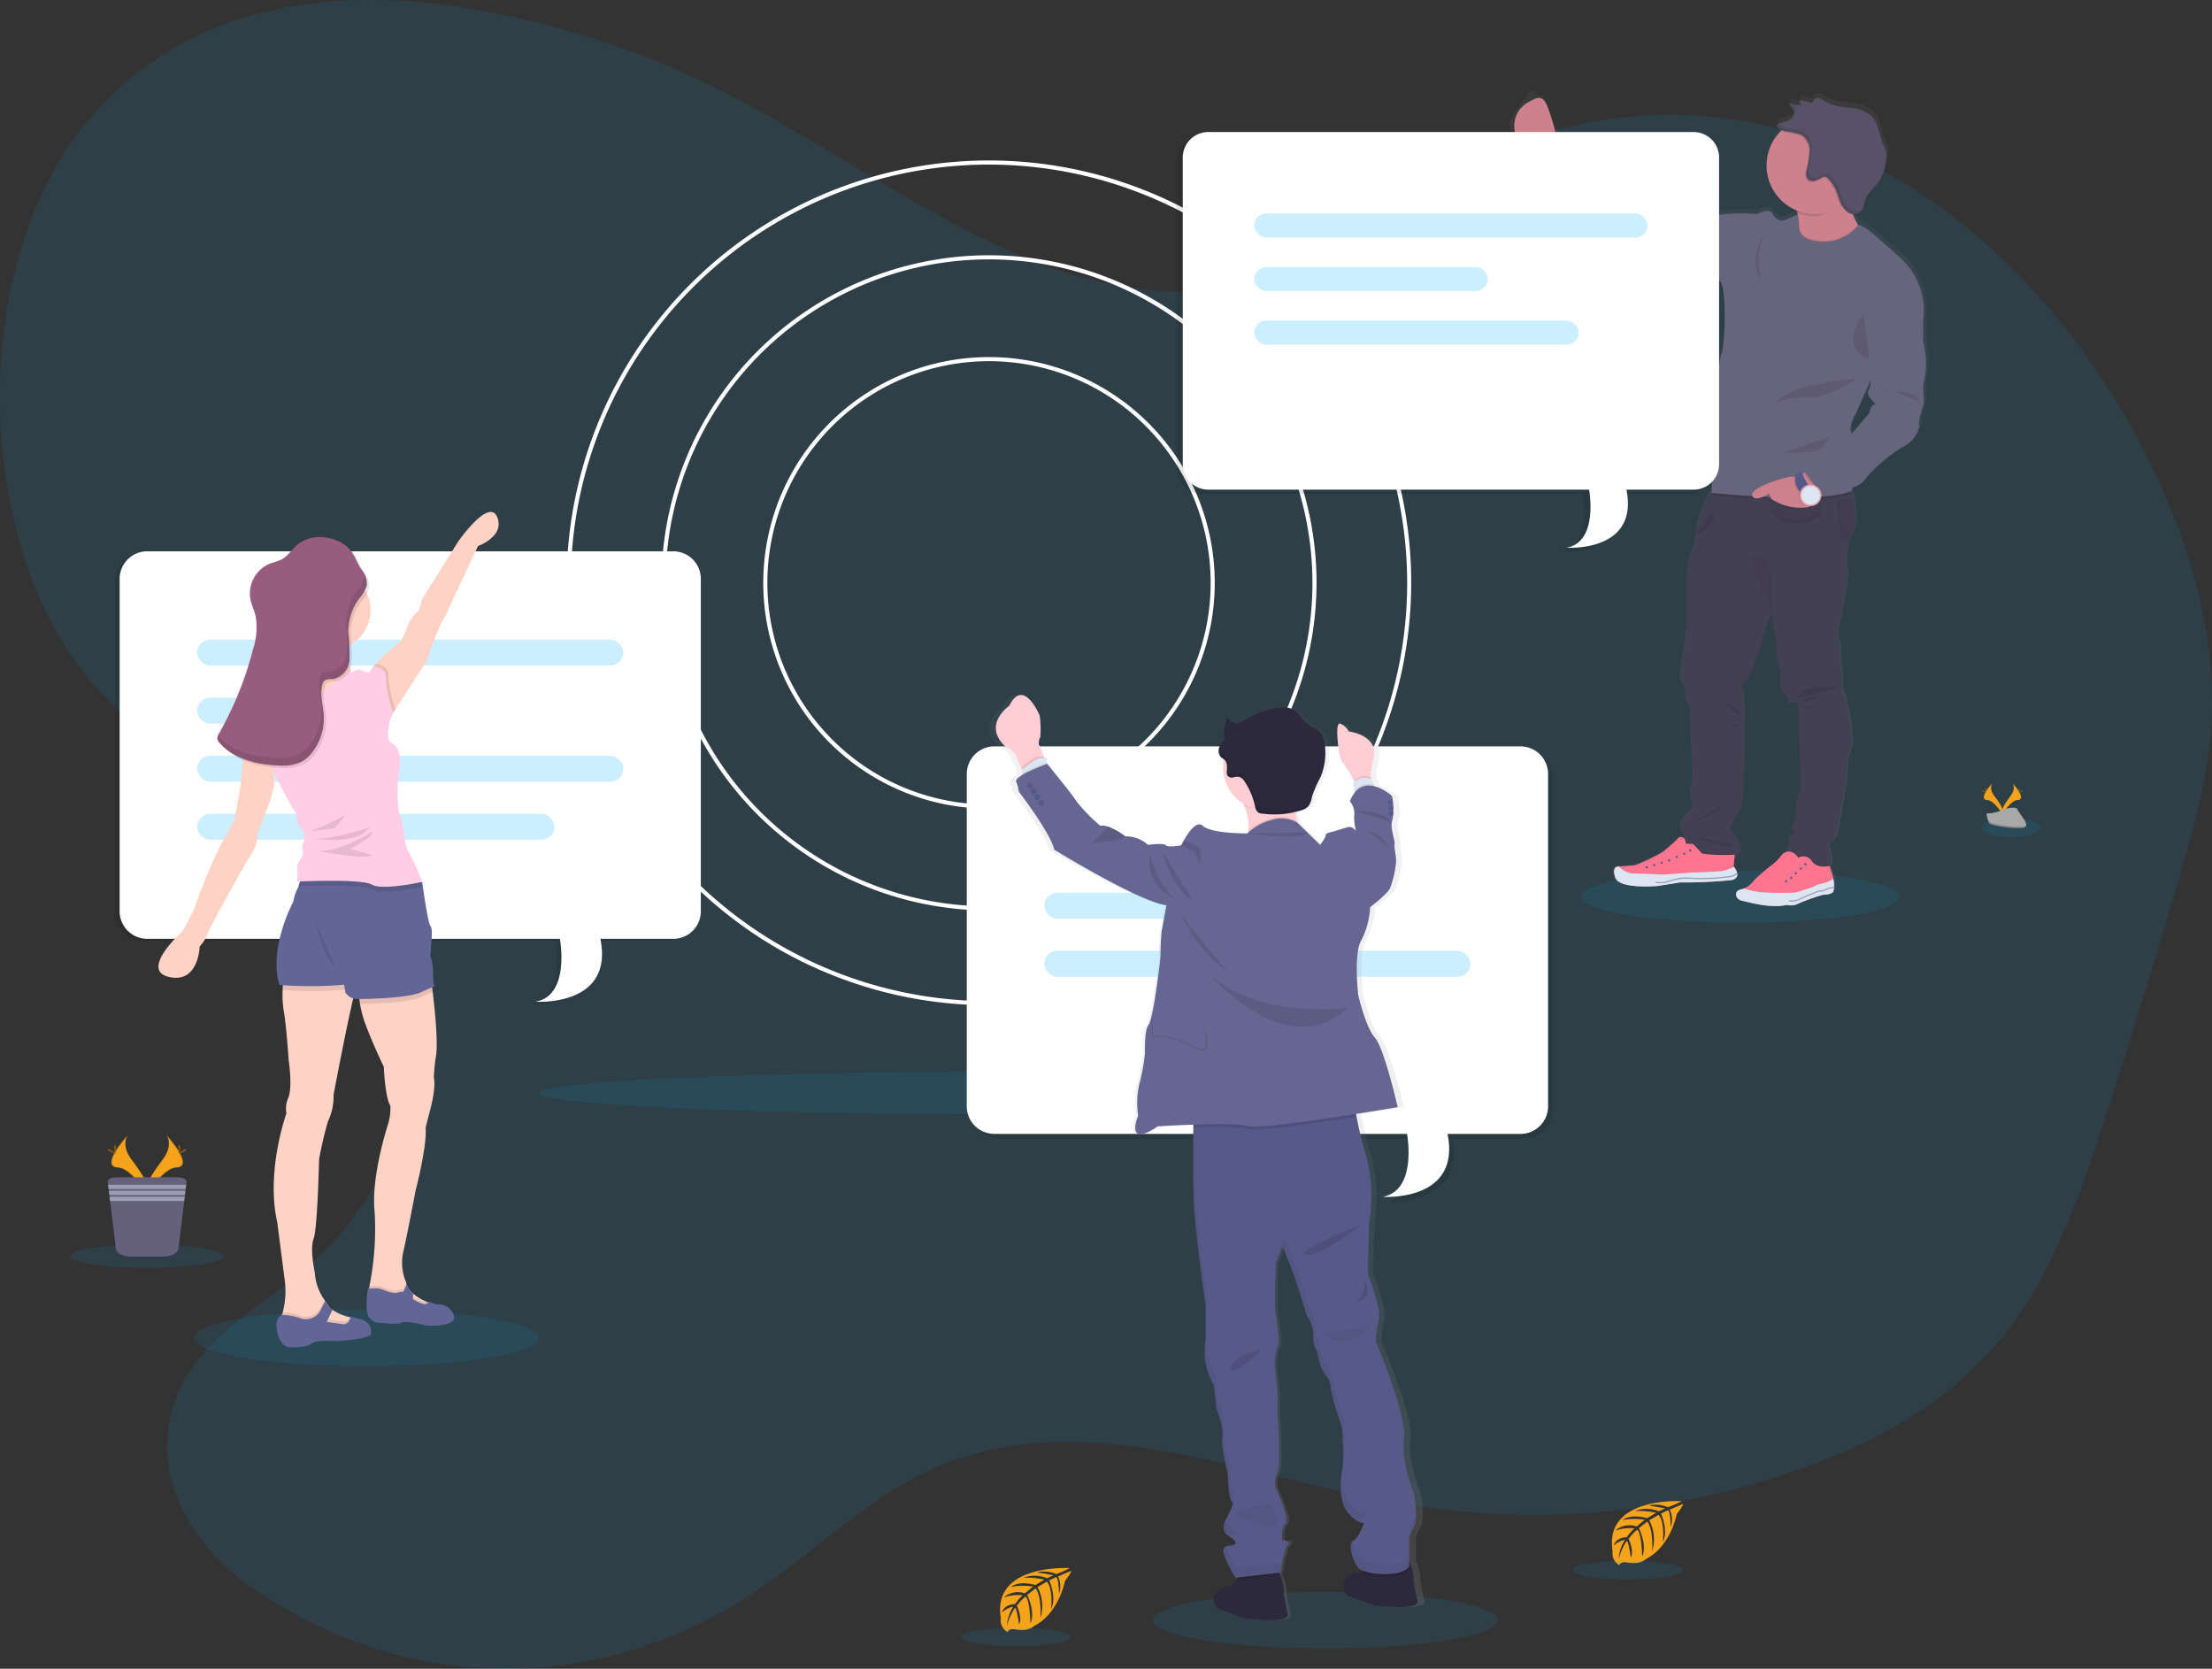 <svg xmlns="http://www.w3.org/2000/svg" xmlns:xlink="http://www.w3.org/1999/xlink" width="271.763" height="204.987" viewBox="0 0 271.763 204.987">
  <rect x="0" y="0" width="271.763" height="204.987" fill="#333333" stroke="none"/>
  <defs>
    <linearGradient id="linear-gradient" x1="0.877" y1="1" x2="0.877" gradientUnits="objectBoundingBox">
      <stop offset="0" stop-color="gray" stop-opacity="0.251"/>
      <stop offset="0.54" stop-color="gray" stop-opacity="0.122"/>
      <stop offset="1" stop-color="gray" stop-opacity="0.102"/>
    </linearGradient>
    <linearGradient id="linear-gradient-2" x1="0.5" y1="1" x2="0.5" y2="0" xlink:href="#linear-gradient"/>
  </defs>
  <g id="communication" transform="translate(-0.016 -0.004)">
    <path id="Path_153" data-name="Path 153" d="M228.444,71.568c-11.661,9.9-26.786,9.258-40.041,4.107s-25.43-14.319-38.344-20.836a107.654,107.654,0,0,0-33.687-10.648c-16.459-2.284-34.84.5-46.307,16.5C57.295,78.512,58.276,110.654,72.082,127c7.027,8.32,16.227,12.4,24.25,18.91s15.453,17.286,14.77,29.827c-.633,11.6-7.988,20.516-15.6,26.106-5.882,4.319-13.126,9.036-13.834,17.985-.686,8.656,5.406,15.441,11.222,19.3,18.975,12.584,42.358,12.463,61.268-.318,6.742-4.561,12.934-10.627,20.007-14.177,18.57-9.329,39.033.061,58.7,3.5a97.672,97.672,0,0,0,49.922-4.407c9.737-3.487,19.512-8.825,26.353-18.749,4.934-7.161,8.008-16.225,10.892-25.175q4.614-14.314,8.873-28.834c1.7-5.812,3.379-11.734,3.82-17.949.8-11.265-2.562-22.4-7.135-31.907-10.859-22.573-29.149-38.445-48.956-42.477S235.867,62.474,220.5,79.7" transform="translate(-61.06 -43.49)" fill="#00b0ff" opacity="0.1"/>
    <ellipse id="Ellipse_1" data-name="Ellipse 1" cx="57.229" cy="2.612" rx="57.229" ry="2.612" transform="translate(66.216 131.659)" fill="#00b0ff" opacity="0.1"/>
    <path id="Path_154" data-name="Path 154" d="M389.1,225.447a51.884,51.884,0,1,1,51.876-51.884A51.942,51.942,0,0,1,389.1,225.447Zm0-103.263a51.379,51.379,0,1,0,51.379,51.379A51.438,51.438,0,0,0,389.1,122.184Z" transform="translate(-267.58 -101.963)" fill="#fff"/>
    <path id="Path_155" data-name="Path 155" d="M423.633,248.341a40.24,40.24,0,1,1,40.24-40.24A40.289,40.289,0,0,1,423.633,248.341Zm0-79.976A39.736,39.736,0,1,0,463.369,208.1,39.782,39.782,0,0,0,423.633,168.364Z" transform="translate(-302.109 -136.499)" fill="#fff"/>
    <path id="Path_156" data-name="Path 156" d="M460.734,272.929a27.734,27.734,0,1,1,27.734-27.734A27.735,27.735,0,0,1,460.734,272.929Zm0-54.965a27.23,27.23,0,1,0,27.23,27.23,27.23,27.23,0,0,0-27.23-27.23Z" transform="translate(-339.21 -173.593)" fill="#fff"/>
    <ellipse id="Ellipse_2" data-name="Ellipse 2" cx="3.598" cy="1.19" rx="3.598" ry="1.19" transform="translate(243.501 100.463)" fill="#00b0ff" opacity="0.1"/>
    <ellipse id="Ellipse_3" data-name="Ellipse 3" cx="21.189" cy="3.477" rx="21.189" ry="3.477" transform="translate(23.841 160.871)" fill="#00b0ff" opacity="0.1"/>
    <g id="Group_51" data-name="Group 51" transform="translate(14.151 68.008)" opacity="0.1">
      <path id="Path_157" data-name="Path 157" d="M185.163,313.21H120.519a3.389,3.389,0,0,0-3.379,3.379v40.845a3.389,3.389,0,0,0,3.379,3.379H171.23s1.314,6.974-3,7.725c0,0,9.667.693,7.977-7.725h8.958a3.389,3.389,0,0,0,3.379-3.379V316.589A3.389,3.389,0,0,0,185.163,313.21Z" transform="translate(-117.14 -313.21)"/>
      <g id="Group_50" data-name="Group 50" transform="translate(9.515 10.842)" opacity="0.2">
        <rect id="Rectangle_8" data-name="Rectangle 8" width="52.368" height="3.192" rx="1.596"/>
        <rect id="Rectangle_9" data-name="Rectangle 9" width="52.368" height="3.192" rx="1.596" transform="translate(0 14.266)"/>
        <rect id="Rectangle_10" data-name="Rectangle 10" width="43.916" height="3.192" rx="1.596" transform="translate(0 21.396)"/>
        <rect id="Rectangle_11" data-name="Rectangle 11" width="22.707" height="3.192" rx="1.596" transform="translate(0 7.133)"/>
      </g>
    </g>
    <path id="Path_158" data-name="Path 158" d="M187.4,312.09H122.749a3.389,3.389,0,0,0-3.379,3.379v40.845a3.389,3.389,0,0,0,3.379,3.379H173.46s1.316,6.974-3,7.723c0,0,9.667.693,7.977-7.723H187.4a3.386,3.386,0,0,0,3.376-3.379V315.469a3.386,3.386,0,0,0-3.376-3.379Z" transform="translate(-104.657 -244.364)" fill="#fff"/>
    <g id="Group_52" data-name="Group 52" transform="translate(24.231 78.568)" opacity="0.2">
      <rect id="Rectangle_12" data-name="Rectangle 12" width="52.368" height="3.192" rx="1.596" fill="#00b0ff"/>
      <rect id="Rectangle_13" data-name="Rectangle 13" width="52.368" height="3.192" rx="1.596" transform="translate(0 14.266)" fill="#00b0ff"/>
      <rect id="Rectangle_14" data-name="Rectangle 14" width="43.916" height="3.192" rx="1.596" transform="translate(0 21.398)" fill="#00b0ff"/>
      <rect id="Rectangle_15" data-name="Rectangle 15" width="22.707" height="3.192" rx="1.596" transform="translate(0 7.133)" fill="#00b0ff"/>
    </g>
    <path id="Path_159" data-name="Path 159" d="M255.56,297.113l-3.583,7.619a6.525,6.525,0,0,1-.87,1.694,39.418,39.418,0,0,0-1.846,4.791l-3.84,5.935h0l-.252.4-1.513-.416-1.056-3.951.066-1.147V311.9a23.665,23.665,0,0,1,2.9-2.675s.413.048,1.208-1.878A4.928,4.928,0,0,1,248.291,305l.414-1.4,4.453-7.087s3.732-5.353,4.748-2.978S255.56,297.113,255.56,297.113Z" transform="translate(-196.816 -230.035)" fill="#ffd2c6"/>
    <path id="Path_160" data-name="Path 160" d="M204.7,517.671a.858.858,0,0,1-.121.366c-.413.6-2.751,12.932-2.751,12.932a6.958,6.958,0,0,1-.681,3.245,46.7,46.7,0,0,0-1.094,4.675s-.187,8.446-.676,9.765.156,4.148.156,4.148a6.35,6.35,0,0,0,1.2,3.376c.035.045.063.091.091.129.151.217.252.34.252.34a1.964,1.964,0,0,0,.527.653c.033.028.068.053.106.081a6,6,0,0,0,2.113.893l.073.015c.3.068.5.093.5.093l.187,1.009-2,.414-3.807.252s-4.488.34-3.469-1.659a3.158,3.158,0,0,0,.184-.424h0c.038-.1.073-.2.1-.3a10.349,10.349,0,0,0,.2-4.256l-.877-6.795c-1.43-6.333,1.13-13.386,1.13-13.386a3.264,3.264,0,0,1,.267-2c.492-1.432,0-4.561,0-4.561s-.252-4.034-.6-6.034a12.191,12.191,0,0,1-.136-2.539,12.678,12.678,0,0,1,.136-1.488l8.6-1.14A6.633,6.633,0,0,1,204.7,517.671Z" transform="translate(-160.835 -396.473)" fill="#ffd2c6"/>
    <path id="Path_161" data-name="Path 161" d="M206.547,679.576l-2,.414-3.807.252s-4.488.34-3.469-1.659a3.161,3.161,0,0,0,.184-.424h0c.038-.1.073-.2.1-.3a6.9,6.9,0,0,1,2.269.459,2.072,2.072,0,0,0,2.241-.794l.62-1.185.091-.171c.151.217.252.34.252.34a2.016,2.016,0,0,0,.633.731l-.106.222-.6,1.261s.772.078,1.828.252a.817.817,0,0,0,.993-.545l.073.015c.3.068.5.093.5.093Z" transform="translate(-162.806 -516.648)" opacity="0.1"/>
    <path id="Path_162" data-name="Path 162" d="M207.429,681.437c-.151.678-4.354.888-4.354.888s-2.34-.227-3,.32-2.587.416-2.663.416-1.092-.04-1.49-1.866c-.386-1.78.519-2.09.565-2.105h0a6.839,6.839,0,0,1,2.378.461,2.072,2.072,0,0,0,2.241-.792l.711-1.359c.151.217.252.34.252.34a1.992,1.992,0,0,0,.633.734l-.708,1.49s.772.078,1.828.252a.873.873,0,0,0,1.067-.83.857.857,0,0,0,0-.113s.658.189,1.467.416a1.513,1.513,0,0,1,1.069,1.747Z" transform="translate(-161.84 -517.568)" fill="#626696"/>
    <path id="Path_163" data-name="Path 163" d="M245.333,523.773c-.1.6-.2,2.163-.2,2.163.353,1.306-.552,4.41-.552,4.41l-.451,1.765c.2,2.269-1.243,7.793-1.243,7.793s-.968,5.128-1.472,7.342a6.1,6.1,0,0,0,.252,3.7c.025.06.04.091.04.091a.422.422,0,0,0,.03.124c.013.04.033.121.053.179a2.723,2.723,0,0,0,.5.842,2.55,2.55,0,0,0,.27.277l.015.015a5.457,5.457,0,0,0,1.6.986h0l.252.1a7.578,7.578,0,0,0,.8.252h0a.823.823,0,0,0,.091.02l-.2,1.185-2.663-.681-3.568-1.157-1.765-1.009s.02-.1.055-.28v-.03c.015-.078.03-.172.053-.277a36.106,36.106,0,0,0,.64-9.1c-.426-3.971,1.228-9.452,1.631-10.758a6.522,6.522,0,0,0,.3-2.312c-.656-.958-.807-4.775-.807-4.775s-1.205-2.466-2.2-5.08a13.363,13.363,0,0,1-.719-2.642,9.24,9.24,0,0,1-.146-1.931s8.1-7.39,8.986-.234c.03.252.058.474.086.7C245.776,521.985,245.428,523.19,245.333,523.773Z" transform="translate(-191.824 -393.589)" fill="#ffd2c6"/>
    <path id="Path_164" data-name="Path 164" d="M248.919,670.756l-.2,1.185-2.663-.681-3.568-1.157-1.765-1.008s.02-.1.055-.28v-.03c.015-.078.03-.171.053-.277l.252-.025h.02a3.358,3.358,0,0,1,1.5.2c.58.219,1.341.469,1.5.363a1.905,1.905,0,0,1,.855-.151l.371-.812.053-.124a2.692,2.692,0,0,0,.5.842,2.841,2.841,0,0,0,.285.292l-.015.287-.02.406a5.187,5.187,0,0,0,1.281.593.742.742,0,0,0,.358,0h0l.252.1a7.6,7.6,0,0,0,.8.252h0A.831.831,0,0,0,248.919,670.756Z" transform="translate(-195.41 -510.508)" opacity="0.1"/>
    <path id="Path_165" data-name="Path 165" d="M246.833,674.182c-.744-.214-2.536-.555-2.826-.29s-2.773,0-2.773,0a1.513,1.513,0,0,1-1.283-.756c-.5-.8-.1-3.406-.1-3.406l.184-.018.308-.03h.02a3.322,3.322,0,0,1,1.5.2,3.579,3.579,0,0,0,1.5.363,1.87,1.87,0,0,1,.855-.151l.424-.935a2.723,2.723,0,0,0,.5.842,2.851,2.851,0,0,0,.285.292l-.035.693a5.224,5.224,0,0,0,1.281.59.5.5,0,0,0,.615-.194.38.38,0,0,0,.045-.1h0a4.334,4.334,0,0,0,1.051.35h0a1.925,1.925,0,0,1,2.052,1.478C250.812,674.263,247.562,674.394,246.833,674.182Z" transform="translate(-194.646 -511.405)" fill="#626696"/>
    <path id="Path_166" data-name="Path 166" d="M207.957,517.648c-.166.048-.318.093-.459.139a6.361,6.361,0,0,1-1.112.234,46.333,46.333,0,0,1-7.546.055,12.688,12.688,0,0,1,.136-1.488l8.6-1.14A6.736,6.736,0,0,1,207.957,517.648Z" transform="translate(-164.09 -396.451)" opacity="0.1"/>
    <path id="Path_167" data-name="Path 167" d="M213.2,480.785s-3.157.489-5.723,1.051c-.857.187-1.649.381-2.234.572a6.864,6.864,0,0,1-1.112.234,49.993,49.993,0,0,1-7.937.03c-1.394-4.523,1.694-10.219,1.694-10.219a5.734,5.734,0,0,1,.643-1.846l.013-.045.439-1.614h11.727l.144.693.3,1.412,1.841,8.741Z" transform="translate(-161.843 -361.675)" fill="#626696"/>
    <path id="Path_168" data-name="Path 168" d="M245,515.435l-.071.03-1.372.608c-1.485.686-5.93.814-7.483.827a9.24,9.24,0,0,1-.146-1.931s8.1-7.39,8.986-.234C244.944,514.989,244.972,515.208,245,515.435Z" transform="translate(-191.824 -393.581)" opacity="0.1"/>
    <path id="Path_169" data-name="Path 169" d="M223.55,482.845l-.287.126-1.372.61c-1.513.7-6.1.819-7.564.827h-.386a1.767,1.767,0,0,1-1.356-.825c0-.091-.071-.537-.131-.92-.05-.308-.1-.572-.1-.572a35.219,35.219,0,0,1-4.561-2.362c-1.152-.784-.862-6.356-.638-9.157.078-.966.146-1.6.146-1.6l11.87.693,1.664.1.953.212.252.053s.681,4.977,1.009,5.391.116,1.81.076,2.6a4.839,4.839,0,0,1-.111,1.009,6.235,6.235,0,0,1,.373,2.178A4.344,4.344,0,0,0,223.55,482.845Z" transform="translate(-170.157 -361.69)" fill="#626696"/>
    <circle id="Ellipse_4" data-name="Ellipse 4" cx="4.864" cy="4.864" r="4.864" transform="translate(35.824 70.096)" fill="#ffd2c6"/>
    <path id="Path_170" data-name="Path 170" d="M201.146,348.779s.338,4.606-.6,5.663a42.1,42.1,0,0,1-3.394,3.053l.756,3.129,4.261.492,4.977-5.317-1.132-1.394s-.867-2.942-.151-4.412S201.146,348.779,201.146,348.779Z" transform="translate(-162.826 -271.79)" fill="#ffd2c6"/>
    <path id="Path_171" data-name="Path 171" d="M245.421,372.517h0l-.252.4-1.513-.416-1.056-3.951.066-1.147.31-.446s1.659.04,1.586,1.548A13.224,13.224,0,0,0,245.421,372.517Z" transform="translate(-196.816 -285.4)" opacity="0.1"/>
    <path id="Path_172" data-name="Path 172" d="M221.771,470.609s-1.2.267-2.574.446-2.96.27-3.611-.108c-1.092-.645-7.007-.461-8.7-.4a1.945,1.945,0,0,0-.292.013l.439-1.614h11.727l.144.693,1.664.1.953.212C221.675,470.342,221.771,470.609,221.771,470.609Z" transform="translate(-169.886 -361.675)" opacity="0.1"/>
    <path id="Path_173" data-name="Path 173" d="M198.215,368.15s1.659.038,1.583,1.546a13.912,13.912,0,0,0,.905,4.11l-.378.867s-.527,2.11-.113,2.64,1.924.527,1.056,4.864c0,0-.187,3.242.265,4.3s.451,3.58,1.13,4.637a25.482,25.482,0,0,1,1.586,3.507s-4.9,1.092-6.185.338-9.162-.371-9.162-.371.038-1.321,0-1.47a1.261,1.261,0,0,1,.189-.963c.252-.358.678-.961.451-1.488s.567-1.306.151-2.123-.92-.981-.819-1.427a1.934,1.934,0,0,0-.461-1.427c-.3-.376-2.34-4.362-2.34-4.362l-.338-1.868s-2.625-1.924-2.577-2.829a5.293,5.293,0,0,1,.993-2.158l2.521-2.478s1.394,1.513,2.751.981a25.064,25.064,0,0,0,4.284-3.053s1.044-.565,1.119-.978.716-.038.716-.038.943-.517,1.132-.335a3.273,3.273,0,0,0,1.009.335Z" transform="translate(-152.361 -286.29)" fill="#ffcde5"/>
    <path id="Path_174" data-name="Path 174" d="M150.4,399.3l-.8.628a10.738,10.738,0,0,0-1.009,4.11,56.309,56.309,0,0,1-1.009,6.369L146,413.238a71.53,71.53,0,0,0-2.947,6.913,18.038,18.038,0,0,1-1.886,3.9s-5.242,4.71-1.583,5.547,3.769-3.749,3.769-3.749a4.953,4.953,0,0,0,.993-1.583c.139-.64,4.775-8.842,4.775-8.842s1.624-2.206,1.283-3.374c0,0,2.11-4.964,2.11-6.21a22.054,22.054,0,0,0-.338-3.089l.338-2.6Z" transform="translate(-118.803 -309.586)" fill="#ffd2c6"/>
    <path id="Path_175" data-name="Path 175" d="M216.069,440.53a37.39,37.39,0,0,1-4.412,2.035c-.716.1,3.129-.4,3.129-.4Z" transform="translate(-173.608 -340.42)" opacity="0.1"/>
    <path id="Path_176" data-name="Path 176" d="M220.44,446.51s-4.9,1.659-7.06,1.356C213.39,447.867,218.743,448.885,220.44,446.51Z" transform="translate(-174.964 -344.893)" opacity="0.1"/>
    <path id="Path_177" data-name="Path 177" d="M221.774,448.66s-4.412,2.773-7.014,2.322c0,0,6.071,1.208,7.014.567l-2.715-.756S222.077,449.2,221.774,448.66Z" transform="translate(-175.996 -346.501)" opacity="0.1"/>
    <path id="Path_178" data-name="Path 178" d="M181.844,306.509a4.594,4.594,0,0,0-3.711.7c-.756.6-1.261,1.513-2.11,1.946a12.423,12.423,0,0,1-1.379.487,3.979,3.979,0,0,0-2.428,4.286c.134.756.484,1.437.656,2.173a8.493,8.493,0,0,1-.3,4,42.131,42.131,0,0,1-4.2,10.4,1.089,1.089,0,0,0-.209.7,1.008,1.008,0,0,0,.252.446c1.742,2.017,4.579,2.705,7.241,2.8a5.484,5.484,0,0,0,2.869-.477,4.337,4.337,0,0,0,1.4-1.283,6.808,6.808,0,0,0,1.306-4.39c-.073-1.261-.5-2.544-.179-3.767a1.009,1.009,0,0,1,.227-.461c.287-.292.756-.217,1.17-.265a2.581,2.581,0,0,0,1.954-2.4,27.378,27.378,0,0,0-.151-3.333,6.982,6.982,0,0,1,1.314-4.1,4.425,4.425,0,0,0,.963-1.641,2.752,2.752,0,0,0-.7-2.017c-.618-.978-.92-2.12-1.861-2.867a5.023,5.023,0,0,0-2.123-.928Z" transform="translate(-141.148 -240.107)" opacity="0.1"/>
    <path id="Path_179" data-name="Path 179" d="M180.68,305.309a4.587,4.587,0,0,0-3.711.7c-.756.592-1.261,1.513-2.11,1.946a12.174,12.174,0,0,1-1.377.484,3.981,3.981,0,0,0-2.431,4.286c.134.756.484,1.437.658,2.176a8.515,8.515,0,0,1-.3,4,42.156,42.156,0,0,1-4.19,10.4,1.067,1.067,0,0,0-.207.7.971.971,0,0,0,.252.446c1.745,2.017,4.579,2.705,7.241,2.8a5.483,5.483,0,0,0,2.869-.474,4.346,4.346,0,0,0,1.4-1.286,6.808,6.808,0,0,0,1.3-4.38c-.073-1.261-.5-2.544-.176-3.769a1.008,1.008,0,0,1,.224-.461c.287-.292.756-.217,1.172-.252a2.58,2.58,0,0,0,1.951-2.4,26.878,26.878,0,0,0-.151-3.333,6.981,6.981,0,0,1,1.311-4.117,4.41,4.41,0,0,0,.961-1.644,2.753,2.753,0,0,0-.7-2.017c-.618-.978-.92-2.12-1.863-2.864A5,5,0,0,0,180.68,305.309Z" transform="translate(-140.287 -239.21)" fill="#985c7e"/>
    <path id="Path_180" data-name="Path 180" d="M214.76,492.62s.968,4.523,2.577,5.756Z" transform="translate(-175.996 -379.377)" opacity="0.1"/>
    <g id="Group_53" data-name="Group 53" transform="translate(26.72 70.58)" opacity="0.1">
      <path id="Path_181" data-name="Path 181" d="M183.669,337.507c-.05-.176-.108-.353-.169-.527C183.55,337.156,183.608,337.333,183.669,337.507Z" transform="translate(-179.337 -333.559)"/>
      <path id="Path_182" data-name="Path 182" d="M185.077,323.41a1.635,1.635,0,0,1-.02.426,4.47,4.47,0,0,1-.963,1.644,6.962,6.962,0,0,0-1.314,4.1,28.425,28.425,0,0,1,.149,3.333,2.585,2.585,0,0,1-1.951,2.4c-.408.048-.885-.03-1.17.252a1.009,1.009,0,0,0-.227.461c-.32,1.225.106,2.506.176,3.769a6.808,6.808,0,0,1-1.3,4.38,4.372,4.372,0,0,1-1.4,1.286,5.639,5.639,0,0,1-2.872.474c-2.617-.088-5.4-.756-7.15-2.7a.691.691,0,0,0-.043.363.971.971,0,0,0,.252.446c1.745,2.017,4.579,2.705,7.241,2.8a5.483,5.483,0,0,0,2.869-.474,4.372,4.372,0,0,0,1.4-1.286,6.807,6.807,0,0,0,1.3-4.379c-.073-1.261-.5-2.544-.176-3.769a1.009,1.009,0,0,1,.224-.461c.287-.292.756-.217,1.172-.252a2.58,2.58,0,0,0,1.952-2.4,26.881,26.881,0,0,0-.151-3.333,6.982,6.982,0,0,1,1.311-4.1,4.41,4.41,0,0,0,.961-1.644A1.868,1.868,0,0,0,185.077,323.41Z" transform="translate(-166.989 -323.41)"/>
    </g>
    <path id="Path_183" data-name="Path 183" d="M556.956,807.433s-9.594-.58-8.462,6.142a1.64,1.64,0,0,0,.852,1.727s.018-.5.983-.328a4.411,4.411,0,0,0,1.041.051,2.176,2.176,0,0,0,1.276-.527h0s2.7-1.114,3.744-5.522c0,0,.777-.961.756-1.208l-1.619.691a2.9,2.9,0,0,1,.116,2.138s-.05-2.1-.363-2.045c-.063,0-.84.4-.84.4s.951,2.035.232,3.512c0,0,.272-2.506-.529-3.364l-1.14.663a5.038,5.038,0,0,1,.358,3.817s.194-2.63-.6-3.654l-1.034.8s1.046,2.07.408,3.492c0,0-.083-3.061-.633-3.278a6.2,6.2,0,0,0-1.039,1.122s.714,1.513.27,2.3c0,0-.272-2.04-.5-2.047a6.786,6.786,0,0,0-.993,2.269,4.912,4.912,0,0,1,.774-2.408,2.7,2.7,0,0,0-1.377.714s.139-.956,1.6-1.039a6.893,6.893,0,0,1,.943-1.087,5.912,5.912,0,0,0-2.332.27,2.635,2.635,0,0,1,2.6-.5l1.008-.832a8.7,8.7,0,0,0-2.723.028s.933-.8,3-.217l1.109-.666a10.079,10.079,0,0,0-2.6-.224,3.982,3.982,0,0,1,2.925.048l.794-.358s-1.2-.234-1.543-.27-.368-.134-.368-.134a4.126,4.126,0,0,1,2.242.252A10.232,10.232,0,0,0,556.956,807.433Z" transform="translate(-425.516 -614.806)" fill="#f5a31b"/>
    <ellipse id="Ellipse_5" data-name="Ellipse 5" cx="6.79" cy="1.147" rx="6.79" ry="1.147" transform="translate(118.042 199.936)" fill="#00b0ff" opacity="0.1"/>
    <path id="Path_184" data-name="Path 184" d="M855.072,774.833s-9.581-.577-8.461,6.144a1.64,1.64,0,0,0,.852,1.727s.018-.5.983-.33a4.442,4.442,0,0,0,1.044.05,2.153,2.153,0,0,0,1.273-.527h0s2.7-1.112,3.744-5.519c0,0,.777-.963.756-1.21l-1.629.706a2.909,2.909,0,0,1,.119,2.138s-.053-2.1-.363-2.047c-.063,0-.842.4-.842.4s.951,2.035.234,3.515c0,0,.272-2.506-.532-3.366l-1.14.666a5.03,5.03,0,0,1,.358,3.815s.194-2.63-.6-3.653l-1.031.8s1.044,2.073.406,3.495c0,0-.083-3.063-.63-3.293a6.322,6.322,0,0,0-1.041,1.125s.716,1.513.272,2.294c0,0-.272-2.037-.5-2.047a6.788,6.788,0,0,0-.993,2.269,4.905,4.905,0,0,1,.777-2.408,2.713,2.713,0,0,0-1.379.714s.141-.953,1.6-1.039a6.894,6.894,0,0,1,.943-1.087,5.926,5.926,0,0,0-2.335.27,2.619,2.619,0,0,1,2.6-.492l1.009-.832a8.7,8.7,0,0,0-2.723.028s.933-.8,3-.217l1.109-.663a9.985,9.985,0,0,0-2.6-.224,3.994,3.994,0,0,1,2.927.045l.794-.356s-1.2-.234-1.546-.272-.368-.134-.368-.134a4.133,4.133,0,0,1,2.244.252A10.25,10.25,0,0,0,855.072,774.833Z" transform="translate(-648.468 -590.426)" fill="#f5a31b"/>
    <ellipse id="Ellipse_6" data-name="Ellipse 6" cx="6.79" cy="1.147" rx="6.79" ry="1.147" transform="translate(193.205 191.717)" fill="#00b0ff" opacity="0.1"/>
    <ellipse id="Ellipse_7" data-name="Ellipse 7" cx="19.553" cy="3.207" rx="19.553" ry="3.207" transform="translate(194.289 106.935)" fill="#00b0ff" opacity="0.1"/>
    <path id="Path_185" data-name="Path 185" d="M847.761,123.6a10.5,10.5,0,0,0,0-5.36V115.72a8.83,8.83,0,0,0-3.152-8.116l-2.7-2.378a10.193,10.193,0,0,0-1.949-1.379,1.979,1.979,0,0,0-.252-.038l-.081-.045a8.111,8.111,0,0,1-.59-1.243,1.152,1.152,0,0,0,.961-.328,1.263,1.263,0,0,0,.227-.378h0c.156-.35.181-.774.315-1.147a2.68,2.68,0,0,1,.5-.824c-.028.045-.055.088-.081.134.381-.474.88-.882,1.235-1.384a3.014,3.014,0,0,0,.2-.308l-.053.063a6.93,6.93,0,0,0,.792-2.693,2.432,2.432,0,0,0,.015-.963,3.207,3.207,0,0,0-.27-.61c-.585-1.21-.572-2.728-1.513-3.694a4.522,4.522,0,0,0-2.773-1.069,7.157,7.157,0,0,1-2.922-.721,3.163,3.163,0,0,0-.792-.436.653.653,0,0,0-.779.29.5.5,0,0,1-.1.209.335.335,0,0,1-.3.018l-1.336-.358.015.068h-.033l.048.212a.118.118,0,0,1,.126.073l-.214.33a3.31,3.31,0,0,1-1.208-.252.587.587,0,0,0,0,.066h-.018c-.025.378.4.623.534.978a.741.741,0,0,1,0,.479,1.088,1.088,0,0,1-.252.383c-.477.469-1.082.376-1.629.673a.348.348,0,0,0-.2.219.169.169,0,0,0-.018.121.283.283,0,0,0,.111.139,2.52,2.52,0,0,0,.519.323l-.156.151a5.986,5.986,0,0,0,2.067,9.76c.02.1.035.209.05.323v.03l.015.144-1.8.756a1.435,1.435,0,0,1-1.291-.83c-.419-.867-1.9,0-1.9,0s-4.521-.34-6.192.492c0,0-2.7-1.132-3.076-1.208s-.951-.378-1.218-.3-.608-.5-.8-.454-.252-.376-.872-.527-.837.038-1.513-.643-6.23-3.358-6.23-3.358l-2.506-2.04-2.66-2.113-.048.088c-.015-.063-.033-.129-.05-.2a25.205,25.205,0,0,0-.986-3.1c-.171-.408-.252-.925-.477-.653-.141.164-.383-.194-.756-.436a.628.628,0,0,0-.938.272h0c-2.07,3.245-2.811,3.479-1.611,4.667,1.067,1.059,1.777,1.994,2.65,2.269l.1.033a.147.147,0,0,1-.058,0l5.043,6.039s3.646,3.172,6.155,4.19,2.317,1.321,2.317,1.321,7.6,3.85,8.774,3.782.951,7.889.456,9.173-1.291,10.569-1.291,10.569a4.446,4.446,0,0,0,.038,3.321,20.946,20.946,0,0,1,.018,3.225,11.065,11.065,0,0,0-1.841,4.74,2.71,2.71,0,0,1-.03.287.653.653,0,0,1-.179.146s.065-.015.169-.05a9.581,9.581,0,0,1-.5,2.269,9.246,9.246,0,0,0-.62,3.278v6l-.5,3.719s-.608,2.816,0,3.472a1.6,1.6,0,0,1,.333,1.157,2.143,2.143,0,0,0,.388,1.349,1.024,1.024,0,0,1,.252.867c-.2.653.3,7.6.3,7.6a7.722,7.722,0,0,1-.348,2.017c-.2.1.338,2.2.338,2.2s-2.052,1.712-1.53,2.62l.524.8-.139.136-.086.086a.8.8,0,0,0-.522-.1,19.573,19.573,0,0,1-2.065,1.838,22.377,22.377,0,0,1-3.444,1.636l-1.987.161h-.038s-.951-.088-.419,1.384,5.295,1.009,5.295,1.009l2.773-.439a53.373,53.373,0,0,0,6.382-.29c.6-.134.736-.449.7-.772h0l-.015-.015a1.982,1.982,0,0,0-.406-.835.392.392,0,0,0-.035-.043l.091-1.009c2.105-1.213-.595-3.6-.595-3.6a24.064,24.064,0,0,1,1.4-2.665c.477-.648.474-10.267.474-10.267s.252-3.474-.406-4.286a1.45,1.45,0,0,1,.709-1.309c.469-.32,1.886-4.73,3-8.391l.7,4.314s-.151,2.062.305,2.668a1.027,1.027,0,0,1,.187.8,3.566,3.566,0,0,0,.1,1.747,1.13,1.13,0,0,0,.366.62c.406.2.431.92.582,1.072s1.089-.214,1.14.338a12.34,12.34,0,0,1,0,1.46l.305,8.958a5.861,5.861,0,0,0-.608,2.718,3.513,3.513,0,0,1-.366,1.6.82.82,0,0,0,.076.963l.088.1-.376.29a.819.819,0,0,0-.232,1.009.809.809,0,0,0-.234.87,1,1,0,0,0,.066.141,1.419,1.419,0,0,0-.756.373,6.2,6.2,0,0,1-1.336,1.346,25.176,25.176,0,0,0-2.133,1.825,3.061,3.061,0,0,1-1.246,1.009,2.017,2.017,0,0,1-.376.111c-1.008.2-.683,1.248.126,1.412s3.495.993,5.585.5a1.952,1.952,0,0,0,1.531-.212,21.072,21.072,0,0,1,2.983-1.009s1.14,0,1.291-.454a1.738,1.738,0,0,0,.066-.441l.033-.03-.03-.028a5.938,5.938,0,0,0-.078-1.009c-.028-.171-.06-.328-.091-.451-.1-.378-.277-.865-.355-1.072a.39.39,0,0,0,.035-.053c.434-.734-.287-2.521-.287-2.521a4.819,4.819,0,0,1,.86-1.009c.406-.3,1.47-8.151,1.47-8.151a7.069,7.069,0,0,1,.5-2.92c.555-.9-.756-6.392-.756-6.392s-.557-1.261-.353-1.712a6,6,0,0,0-.2-2.113v-1.982a2.175,2.175,0,0,0-.116-.7,3.31,3.31,0,0,1-.136-2.017c.355-.905,1.165-6.492,1.165-6.492a7.483,7.483,0,0,1,.292-4.425,4.245,4.245,0,0,1,.252-.456c.686-1.079.482-3,.144-4.538-.053-.24-.108-.469-.164-.688-.025-.093-.05-.182-.073-.27l.108-.045a3.4,3.4,0,0,1,.033-.4,2.773,2.773,0,0,0,1.828-1.261,20.391,20.391,0,0,1,4.369-3.7,3.789,3.789,0,0,0,2.2-2.68c-.305-.529.542-2.68.542-2.68ZM839.693,103.839Zm1.394,23.234-2.194,2.544a.055.055,0,0,1,0-.015c-.57-.792.532-2.567.532-2.567l1.813-4.062a2.457,2.457,0,0,1-.237,1.2c-.5.681.91,1.813.91,1.813-.759-.008-.835,1.087-.835,1.087Z" transform="translate(-611.154 -76.702)" fill="url(#linear-gradient)"/>
    <path id="Path_186" data-name="Path 186" d="M804.137,96.2l-1.2,2.322a4.629,4.629,0,0,1-1.114-.232,4.228,4.228,0,0,1-2.617-2.269,3.291,3.291,0,0,1,1.525-4.342c.824-.449,1.588-.966,2.206.5a25.564,25.564,0,0,1,.973,3.081C804.051,95.829,804.137,96.2,804.137,96.2Z" transform="translate(-612.838 -79.18)" fill="#cc818c"/>
    <path id="Path_187" data-name="Path 187" d="M942.651,136.9l-1.911,2.852s-9.042,4.311-7.312-.756a11.425,11.425,0,0,0,.714-4.995v-.03a3.943,3.943,0,0,0-.708-2.017s8.812-4.508,7.5-1.425a4.287,4.287,0,0,0-.313,2.03,6.913,6.913,0,0,0,.951,2.816A9.325,9.325,0,0,0,942.651,136.9Z" transform="translate(-713.3 -107.775)" fill="#cc818c"/>
    <path id="Path_188" data-name="Path 188" d="M900.023,303.718s1.3,5.451.756,6.351a7.162,7.162,0,0,0-.5,2.9s-1.051,7.8-1.452,8.1a4.791,4.791,0,0,0-.85,1.009s.714,1.765.285,2.5a.593.593,0,0,1-.285.252c-.671.282-3.147-.971-4.556-1.74a.777.777,0,0,1-.373-.446.794.794,0,0,1,.229-.862.822.822,0,0,1,.229-1.009l.371-.287-.086-.1a.82.82,0,0,1-.076-.958,3.535,3.535,0,0,0,.361-1.591,5.814,5.814,0,0,1,.6-2.7l-.3-8.9a12.807,12.807,0,0,0,0-1.45c-.05-.55-.976-.187-1.125-.338s-.176-.862-.575-1.064a1.119,1.119,0,0,1-.363-.615,3.585,3.585,0,0,1-.1-1.737,1.024,1.024,0,0,0-.184-.8c-.451-.6-.3-2.65-.3-2.65l-.691-4.286c-1.1,3.638-2.5,8.02-2.96,8.338a1.442,1.442,0,0,0-.7,1.3c.65.8.4,4.251.4,4.251s0,9.551-.469,10.2a24.871,24.871,0,0,0-1.382,2.65s2.68,2.385.572,3.588l-.023.013c-2.151,1.2-6.6-2.148-6.6-2.148l.464-.464.136-.136-.5-.8c-.517-.9,1.513-2.6,1.513-2.6s-.539-2.1-.34-2.2a7.67,7.67,0,0,0,.34-2s-.492-6.9-.292-7.549a1.008,1.008,0,0,0-.237-.862,2.153,2.153,0,0,1-.383-1.339,1.593,1.593,0,0,0-.328-1.15c-.6-.651,0-3.452,0-3.452l.5-3.7v-5.895a9.328,9.328,0,0,1,.605-3.308,9.985,9.985,0,0,0,.544-2.662,11.179,11.179,0,0,1,1.868-4.791c.363-.555.633-.887.633-.887l16-.628s.252.714.5,1.7c.055.217.111.444.161.683.335,1.538.537,3.442-.141,4.516a3.562,3.562,0,0,0-.252.451,7.471,7.471,0,0,0-.29,4.4s-.8,5.547-1.15,6.452a3.238,3.238,0,0,0,.136,1.992,2.215,2.215,0,0,1,.113.691v1.969a6.051,6.051,0,0,1,.2,2.1C899.481,302.467,900.023,303.718,900.023,303.718Z" transform="translate(-673.41 -218.166)" fill="#444053"/>
    <path id="Path_189" data-name="Path 189" d="M957.739,291.606a4.134,4.134,0,0,0-.252.451l-.9-.05c.086-.464-.527-4.813-.527-4.813l1.815-.1C958.213,288.638,958.417,290.544,957.739,291.606Z" transform="translate(-730.39 -225.667)" opacity="0.1"/>
    <path id="Path_190" data-name="Path 190" d="M958.329,291.056a3.554,3.554,0,0,0-.252.451l-.9-.05c.088-.464-.524-4.816-.524-4.816l1.813-.1C958.806,288.078,959.007,289.982,958.329,291.056Z" transform="translate(-730.832 -225.256)" fill="#444053"/>
    <path id="Path_191" data-name="Path 191" d="M958.329,291.056a3.554,3.554,0,0,0-.252.451l-.9-.05c.088-.464-.524-4.816-.524-4.816l1.813-.1C958.806,288.078,959.007,289.982,958.329,291.056Z" transform="translate(-730.832 -225.256)" opacity="0.05"/>
    <path id="Path_192" data-name="Path 192" d="M937.334,459.706a.592.592,0,0,1-.285.252c-.671.282-3.147-.971-4.556-1.74a.776.776,0,0,1-.373-.446c.8-.146,1.329.756,1.329.756a1.182,1.182,0,0,1,1.649.4c.688,1.009,2.163.585,2.163.585S937.291,459.583,937.334,459.706Z" transform="translate(-712.486 -353.303)" opacity="0.1"/>
    <path id="Path_193" data-name="Path 193" d="M918.972,463.207c-.151.449-1.276.449-1.276.449a23.952,23.952,0,0,0-2.915,1.026,1.993,1.993,0,0,1-1.513.212c-2.065.477-4.715-.348-5.514-.5s-1.114-1.2-.126-1.4a1.978,1.978,0,0,0,.371-.113,3.011,3.011,0,0,0,1.23-1.009,25.514,25.514,0,0,1,2.105-1.815,6.092,6.092,0,0,0,1.321-1.336c1.175-1.039,2.017.388,2.017.388a1.182,1.182,0,0,1,1.649.4c.688,1.009,2.163.585,2.163.585s.252.676.388,1.162c.03.124.063.28.091.451A3.945,3.945,0,0,1,918.972,463.207Z" transform="translate(-693.708 -353.738)" fill="#ff748f"/>
    <circle id="Ellipse_8" data-name="Ellipse 8" cx="0.139" cy="0.139" r="0.139" transform="translate(221.686 106.03)" fill="#575988"/>
    <circle id="Ellipse_9" data-name="Ellipse 9" cx="0.139" cy="0.139" r="0.139" transform="translate(220.511 107.129)" fill="#575988"/>
    <circle id="Ellipse_10" data-name="Ellipse 10" cx="0.139" cy="0.139" r="0.139" transform="translate(219.316 108.117)" fill="#575988"/>
    <circle id="Ellipse_11" data-name="Ellipse 11" cx="0.139" cy="0.139" r="0.139" transform="translate(219.934 107.676)" fill="#575988"/>
    <circle id="Ellipse_12" data-name="Ellipse 12" cx="0.139" cy="0.139" r="0.139" transform="translate(221.124 106.544)" fill="#575988"/>
    <path id="Path_194" data-name="Path 194" d="M918.972,473.193c-.151.449-1.276.449-1.276.449a23.958,23.958,0,0,0-2.915,1.026,1.993,1.993,0,0,1-1.513.212c-2.065.477-4.715-.348-5.514-.5s-1.114-1.2-.126-1.4a1.981,1.981,0,0,0,.371-.113,9.582,9.582,0,0,0,2.705.5c2.037.086,3.651,0,3.651,0l2.063-.663a3.452,3.452,0,0,1,1.276-.464,3.277,3.277,0,0,0,1.261-.55,3.945,3.945,0,0,1,.018,1.5Z" transform="translate(-693.708 -363.724)" fill="#dce6f2"/>
    <path id="Path_195" data-name="Path 195" d="M933.073,477.216a1.7,1.7,0,0,1-.343-.035l.03-.146a2.165,2.165,0,0,0,1.235-.171,5.931,5.931,0,0,0,.547-.252,6.352,6.352,0,0,1,.65-.285l.2-.071c.113-.038.227-.076.335-.124.063-.025.124-.055.184-.083a2.054,2.054,0,0,1,.464-.177,2.164,2.164,0,0,1,.252-.033,2.13,2.13,0,0,0,.227-.028,1.971,1.971,0,0,0,.434-.161,2.107,2.107,0,0,1,.466-.171l.111-.02a.532.532,0,0,0,.323-.119l.108.1a.673.673,0,0,1-.409.164l-.1.018a1.974,1.974,0,0,0-.434.161,2.1,2.1,0,0,1-.466.171,1.661,1.661,0,0,1-.252.03,2.2,2.2,0,0,0-.234.03,1.905,1.905,0,0,0-.429.166l-.189.086c-.116.048-.232.088-.348.126l-.2.071c-.217.081-.431.182-.64.277s-.366.174-.555.252A2.668,2.668,0,0,1,933.073,477.216Z" transform="translate(-712.943 -366.454)" fill="#575988" opacity="0.5"/>
    <path id="Path_196" data-name="Path 196" d="M936,379.227a3.637,3.637,0,0,1,2.814-1.488,9.633,9.633,0,0,0,2.536-.2,6.3,6.3,0,0,1-1.924.756A32.508,32.508,0,0,0,936,379.227Z" transform="translate(-715.388 -293.312)" opacity="0.1"/>
    <path id="Path_197" data-name="Path 197" d="M938.38,383.391a4.179,4.179,0,0,1,1.475-.676c.537-.025,1.009-.076,1.009-.076a2.85,2.85,0,0,1-.824.4C939.58,383.167,938.38,383.391,938.38,383.391Z" transform="translate(-717.168 -297.126)" opacity="0.1"/>
    <path id="Path_198" data-name="Path 198" d="M939.17,387.4s1.414.113,1.427.489" transform="translate(-717.759 -300.686)" opacity="0.1"/>
    <path id="Path_199" data-name="Path 199" d="M887,295.935a5.636,5.636,0,0,0,1.422-1.838,1.286,1.286,0,0,1,.55-.807s.814.325.088,1.321A4.038,4.038,0,0,1,887,295.935Z" transform="translate(-678.742 -230.304)" opacity="0.1"/>
    <path id="Path_200" data-name="Path 200" d="M941.571,130.475c-.287.681-.542.731-.487,1.392a5.015,5.015,0,0,1-1.145.9c-.9.532-1.868,1.571-2.983,1.571a5.912,5.912,0,0,1-2.178-.411,3.942,3.942,0,0,0-.708-2.017S942.877,127.392,941.571,130.475Z" transform="translate(-713.945 -107.735)" opacity="0.1"/>
    <path id="Path_201" data-name="Path 201" d="M933.8,106.463a5.963,5.963,0,1,1-5.963-5.963A5.963,5.963,0,0,1,933.8,106.463Z" transform="translate(-704.821 -86.123)" fill="#cc818c"/>
    <path id="Path_202" data-name="Path 202" d="M942.651,150.4l-1.911,2.852s-9.042,4.311-7.312-.756a11.425,11.425,0,0,0,.714-4.995h.015a4.731,4.731,0,0,1,.179,1.15c.028.777.048,1.765,1.979,2.088a5.394,5.394,0,0,0,5.252-1.868A9.325,9.325,0,0,0,942.651,150.4Z" transform="translate(-713.3 -121.273)" opacity="0.1"/>
    <path id="Path_203" data-name="Path 203" d="M812.583,108.151l-1.2,2.322a4.626,4.626,0,0,1-1.114-.232l-.1-.124c.489.187,2.138-2.927,2.138-2.927l.053.043C812.5,107.775,812.583,108.151,812.583,108.151Z" transform="translate(-621.284 -91.126)" opacity="0.1"/>
    <path id="Path_204" data-name="Path 204" d="M912.158,278.789c-3.86,1.677-17.218.252-17.218.252a1.685,1.685,0,0,0,.068-.436c.363-.555.633-.888.633-.888l16-.628S911.9,277.8,912.158,278.789Z" transform="translate(-684.681 -218.189)" opacity="0.1"/>
    <path id="Path_205" data-name="Path 205" d="M842.649,117.941l-1.78.756a1.422,1.422,0,0,1-1.276-.827c-.411-.862-1.873,0-1.873,0s-4.465-.338-6.114.489c0,0-2.662-1.127-3.026-1.2s-.938-.376-1.2-.3-.6-.489-.787-.451-.265-.376-.865-.524-.824.038-1.5-.638-6.15-3.338-6.15-3.338L815.6,109.89l-2.625-2.1s-1.651,3.111-2.138,2.925l4.987,6s3.6,3.152,6.076,4.163,2.287,1.314,2.287,1.314,7.5,3.825,8.666,3.752.938,7.839.449,9.115-1.273,10.5-1.273,10.5a4.4,4.4,0,0,0,.035,3.3,18.552,18.552,0,0,1,0,3.263s13.441,1.437,17.253-.252c0,0,.562-6.225,0-7.014s.527-2.549.527-2.549l2.383-5.375,5.844-5.892a8.818,8.818,0,0,0-3.111-8.068l-2.665-2.362a9.88,9.88,0,0,0-1.924-1.369c-.434-.081-.275,0-.275,0a5.4,5.4,0,0,1-5.295,1.931c-1.931-.325-1.952-1.309-1.979-2.088A4.736,4.736,0,0,0,842.649,117.941Z" transform="translate(-621.785 -91.575)" fill="#67647e"/>
    <path id="Path_206" data-name="Path 206" d="M936.681,228.13s-8.252.338-9.9,2.927a8.192,8.192,0,0,1,4.049-.714C932.74,230.639,936.681,228.13,936.681,228.13Z" transform="translate(-708.493 -181.573)" opacity="0.1"/>
    <path id="Path_207" data-name="Path 207" d="M929.9,258.443s3.9.252,4.727-.562.827-1.311.827-1.311Z" transform="translate(-710.826 -202.843)" opacity="0.1"/>
    <path id="Path_208" data-name="Path 208" d="M965.384,196.6s-3.3,3.9.714,5.587Z" transform="translate(-736.409 -157.993)" opacity="0.1"/>
    <path id="Path_209" data-name="Path 209" d="M891.67,166.7s1.2,2.448,1.8,2.612Z" transform="translate(-682.235 -135.632)" opacity="0.1"/>
    <path id="Path_210" data-name="Path 210" d="M875.61,162.53a44.923,44.923,0,0,0,3.563,2.963S876.059,162.53,875.61,162.53Z" transform="translate(-670.224 -132.513)" opacity="0.1"/>
    <path id="Path_211" data-name="Path 211" d="M918.182,152.27s-2.889,4.311-1.008,6.939A9.216,9.216,0,0,1,918.182,152.27Z" transform="translate(-700.832 -124.84)" opacity="0.1"/>
    <path id="Path_212" data-name="Path 212" d="M924.189,274.72l-.882.83-.124.116-1.021.966c-.076.055-.146.111-.219.161-4.16,2.983-4.995-1.548-4.995-1.548s-1.838,1.2-2.1.224,4.286-2.362,4.949-2.287a.88.88,0,0,0,.182,0,2.854,2.854,0,0,0,.933-.33c.068-.035.136-.071.2-.108a7.477,7.477,0,0,0,.673-.424Z" transform="translate(-699.561 -214.621)" fill="#cc818c"/>
    <path id="Path_213" data-name="Path 213" d="M939.437,106.461a5.963,5.963,0,0,1-2.916,5.126,3.5,3.5,0,0,1-.216-.434c-.214-.5-.345-1.031-.56-1.53a4.775,4.775,0,0,0-1.008-1.46.637.637,0,0,0-.252-.184.724.724,0,0,0-.547.151,2.475,2.475,0,0,1-.832.366.885.885,0,0,1-.835-.252,1.251,1.251,0,0,1-.131-1.041,12.936,12.936,0,0,0,.388-2.327,2.3,2.3,0,0,0-.983-2.032,8.757,8.757,0,0,0-2.03-.441,2.187,2.187,0,0,1-.305-.106,5.966,5.966,0,0,1,10.234,4.165Z" transform="translate(-710.31 -86.121)" opacity="0.1"/>
    <path id="Path_214" data-name="Path 214" d="M926.988,94.46c-.108.058-.227.161-.194.282a.278.278,0,0,0,.108.139,2.583,2.583,0,0,0,.943.484,8.287,8.287,0,0,1,2.032.441,2.291,2.291,0,0,1,.983,2.03,13.6,13.6,0,0,1-.391,2.327,1.261,1.261,0,0,0,.134,1.044.89.89,0,0,0,.835.252,2.458,2.458,0,0,0,.829-.363.719.719,0,0,1,.547-.151.666.666,0,0,1,.267.182,4.734,4.734,0,0,1,1.008,1.462c.217.5.348,1.029.56,1.53a2.468,2.468,0,0,0,1.008,1.246,1.261,1.261,0,0,0,1.513-.159c.348-.383.338-.963.5-1.455.3-.85,1.13-1.384,1.649-2.118a6.511,6.511,0,0,0,.905-2.864,2.4,2.4,0,0,0,.015-.958,3.468,3.468,0,0,0-.265-.605c-.58-1.2-.567-2.71-1.493-3.671a4.46,4.46,0,0,0-2.743-1.059,7.052,7.052,0,0,1-2.887-.719,3.177,3.177,0,0,0-.782-.434.643.643,0,0,0-.769.287.505.505,0,0,1-.1.209.328.328,0,0,1-.292.018l-1.321-.356.151.666a3.3,3.3,0,0,1-1.4-.252c-.025.376.4.62.529.971a.9.9,0,0,1-.252.915C928.127,94.259,927.527,94.165,926.988,94.46Z" transform="translate(-708.499 -79.233)" fill="#585268"/>
    <path id="Path_215" data-name="Path 215" d="M886.546,453.369l-.053.6-.023.013c-2.151,1.2-6.6-2.148-6.6-2.148l.464-.464a.807.807,0,0,1,.2.625l.91.05,1.087,1.175a20.437,20.437,0,0,0,3.739.149Z" transform="translate(-673.41 -348.527)" opacity="0.1"/>
    <path id="Path_216" data-name="Path 216" d="M862.035,456.59a52.466,52.466,0,0,1-6.3.287l-2.738.436s-4.712.451-5.237-1.009.411-1.374.411-1.374h.035l1.962-.159a22.074,22.074,0,0,0,3.4-1.626,19.611,19.611,0,0,0,2.037-1.825s.819-.159.8.789l.91.05,1.087,1.172a20.4,20.4,0,0,0,3.739.151h.275l-.126,1.45.035.045C862.5,455.2,863.285,456.31,862.035,456.59Z" transform="translate(-649.274 -348.483)" fill="#ff748f"/>
    <circle id="Ellipse_13" data-name="Ellipse 13" cx="0.139" cy="0.139" r="0.139" transform="translate(207.544 104.325)" fill="#575988"/>
    <circle id="Ellipse_14" data-name="Ellipse 14" cx="0.139" cy="0.139" r="0.139" transform="translate(204.019 105.856)" fill="#575988"/>
    <circle id="Ellipse_15" data-name="Ellipse 15" cx="0.139" cy="0.139" r="0.139" transform="translate(202.204 106.408)" fill="#575988"/>
    <circle id="Ellipse_16" data-name="Ellipse 16" cx="0.139" cy="0.139" r="0.139" transform="translate(204.945 105.563)" fill="#575988"/>
    <circle id="Ellipse_17" data-name="Ellipse 17" cx="0.139" cy="0.139" r="0.139" transform="translate(203.109 106.133)" fill="#575988"/>
    <circle id="Ellipse_18" data-name="Ellipse 18" cx="0.139" cy="0.139" r="0.139" transform="translate(205.88 105.13)" fill="#575988"/>
    <circle id="Ellipse_19" data-name="Ellipse 19" cx="0.139" cy="0.139" r="0.139" transform="translate(206.805 104.729)" fill="#575988"/>
    <path id="Path_217" data-name="Path 217" d="M862.035,467.326a52.468,52.468,0,0,1-6.3.287l-2.738.436s-4.712.451-5.237-1.009.411-1.374.411-1.374h.035a2.521,2.521,0,0,0,2.088.852l3.389.139,3.512-.252s3.278-.1,3.825-.212a7.947,7.947,0,0,0,1.311-.482C862.5,465.939,863.285,467.046,862.035,467.326Z" transform="translate(-649.274 -359.219)" fill="#dce6f2"/>
    <path id="Path_218" data-name="Path 218" d="M868.355,470.041a2.209,2.209,0,0,1-.555-.068l.051-.136a2.72,2.72,0,0,0,1.4-.063c.166-.043.33-.091.5-.141a5.718,5.718,0,0,1,2.433-.275h.108a23.035,23.035,0,0,0,4.5-.2,1.674,1.674,0,0,0,.963-.386l.108.106a1.826,1.826,0,0,1-1.046.429,23.375,23.375,0,0,1-4.538.2h-.106a7.36,7.36,0,0,0-1.49.043,7.732,7.732,0,0,0-.9.224c-.166.05-.333.1-.5.144A3.747,3.747,0,0,1,868.355,470.041Z" transform="translate(-664.383 -361.54)" fill="#575988" opacity="0.5"/>
    <path id="Path_219" data-name="Path 219" d="M942.806,274.72l-.882.83-2.194-2.806a7.461,7.461,0,0,0,.673-.424Z" transform="translate(-718.177 -214.621)" opacity="0.1"/>
    <path id="Path_220" data-name="Path 220" d="M952.294,190.5l1.725,2.4v2.521a10.5,10.5,0,0,1,0,5.328l.088,2.325s-.837,2.138-.537,2.663a3.774,3.774,0,0,1-2.176,2.665,20.42,20.42,0,0,0-4.314,3.656,2.936,2.936,0,0,1-3.187,1.276l-2.214.938-2.549-3.263,3.449-1.876s1.2-1.614,1.914-1.538l2.925-3.406s.076-1.087.824-1.087c0,0-1.387-1.125-.9-1.8s.076-3.676.076-3.676Z" transform="translate(-717.729 -153.431)" fill="#67647e"/>
    <path id="Path_221" data-name="Path 221" d="M978.55,233.683s3.938-.073,4.425.938S979.75,233.121,978.55,233.683Z" transform="translate(-747.21 -185.664)" opacity="0.1"/>
    <path id="Path_222" data-name="Path 222" d="M938.442,277.04a1.021,1.021,0,0,1-.015.2,1.326,1.326,0,0,1-1.24,1.127h-.071a1.324,1.324,0,0,1-1.324-1.324,1.357,1.357,0,0,1,.073-.431,2.283,2.283,0,0,1-.643-1.858,2.85,2.85,0,0,0,.933-.33,6.209,6.209,0,0,0,.653,1.334,1.262,1.262,0,0,1,.308-.038,1.324,1.324,0,0,1,1.326,1.324Z" transform="translate(-714.805 -216.192)" opacity="0.1"/>
    <path id="Path_223" data-name="Path 223" d="M936.718,273.26s-.888.2-.888.361-.2,1.626.774,2.226.877-.837.877-.837S936.642,273.721,936.718,273.26Z" transform="translate(-715.248 -215.324)" fill="#575988"/>
    <circle id="Ellipse_20" data-name="Ellipse 20" cx="1.326" cy="1.326" r="1.326" transform="translate(221.136 59.521)" fill="#e4aab4"/>
    <circle id="Ellipse_21" data-name="Ellipse 21" cx="1.137" cy="1.137" r="1.137" transform="translate(221.326 59.711)" fill="#dce6f2"/>
    <path id="Path_224" data-name="Path 224" d="M922.8,286.84a6.568,6.568,0,0,0,6.4.852v1.124s-2.4,1.649-4.576.651S922.8,286.84,922.8,286.84Z" transform="translate(-705.499 -225.481)" opacity="0.1"/>
    <path id="Path_225" data-name="Path 225" d="M922.8,285.65a6.562,6.562,0,0,0,6.4.845v1.125s-2.4,1.649-4.576.651S922.8,285.65,922.8,285.65Z" transform="translate(-705.499 -224.59)" opacity="0.1"/>
    <path id="Path_226" data-name="Path 226" d="M922.8,285.65a6.562,6.562,0,0,0,6.4.845v1.125s-2.4,1.649-4.576.651S922.8,285.65,922.8,285.65Z" transform="translate(-705.499 -224.59)" fill="#444053"/>
    <path id="Path_227" data-name="Path 227" d="M923.1,285.65a6.568,6.568,0,0,0,6.4.852v1.125s-2.408,1.641-4.576.651S923.1,285.65,923.1,285.65Z" transform="translate(-705.727 -224.59)" opacity="0.05"/>
    <path id="Path_228" data-name="Path 228" d="M888,451.32s3.752.688,4.3.837-.151.414-.151.414S888.714,451.958,888,451.32Z" transform="translate(-679.49 -348.49)" opacity="0.1"/>
    <path id="Path_229" data-name="Path 229" d="M887.61,437.8c.06,0,2.549-.7,3.086-1.9" transform="translate(-679.199 -336.958)" opacity="0.1"/>
    <path id="Path_230" data-name="Path 230" d="M902,386.506s1.009,1.326,1.659,1.288S902.593,386.455,902,386.506Z" transform="translate(-689.961 -300.016)" opacity="0.1"/>
    <path id="Path_231" data-name="Path 231" d="M904.22,395.24s.424.938,1.049.638" transform="translate(-691.621 -306.549)" opacity="0.1"/>
    <path id="Path_232" data-name="Path 232" d="M913.59,313.539l2.66,7.014s.376-4.513-.419-5.865a2.342,2.342,0,0,0-2.242-1.15Z" transform="translate(-698.628 -245.44)" opacity="0.05"/>
    <g id="Group_54" data-name="Group 54" transform="translate(218.262 12.305)" opacity="0.1">
      <path id="Path_233" data-name="Path 233" d="M938.221,92.494l-.023-.1-.429-.113.048.209A3.072,3.072,0,0,0,938.221,92.494Z" transform="translate(-934.974 -92.28)"/>
      <path id="Path_234" data-name="Path 234" d="M933.319,95.445l.045-.04a.9.9,0,0,0,.252-.913,1.238,1.238,0,0,0-.212-.34,3.276,3.276,0,0,1-.618-.182c-.025.376.4.618.53.971a.756.756,0,0,1,0,.5Z" transform="translate(-931.246 -93.544)"/>
      <path id="Path_235" data-name="Path 235" d="M935.838,114.356a2.478,2.478,0,0,1-1.009-1.246c-.214-.5-.343-1.034-.56-1.53a4.7,4.7,0,0,0-1.008-1.46.639.639,0,0,0-.265-.184.716.716,0,0,0-.547.151,2.521,2.521,0,0,1-.832.366.9.9,0,0,1-.835-.252,1.251,1.251,0,0,1-.131-1.041,12.969,12.969,0,0,0,.391-2.33,2.252,2.252,0,0,0-.986-2.017,8.666,8.666,0,0,0-2.017-.441,2.562,2.562,0,0,1-.943-.484l-.053-.048a1.621,1.621,0,0,0-.164.078c-.108.058-.224.161-.194.28a.3.3,0,0,0,.111.141,2.6,2.6,0,0,0,.943.482,8.388,8.388,0,0,1,2.03.444,2.283,2.283,0,0,1,.986,2.017,13.562,13.562,0,0,1-.391,2.327,1.255,1.255,0,0,0,.131,1.041.888.888,0,0,0,.835.252,2.521,2.521,0,0,0,.832-.363.729.729,0,0,1,.547-.154.662.662,0,0,1,.252.184,4.76,4.76,0,0,1,1.009,1.46c.217.5.345,1.031.56,1.53a2.474,2.474,0,0,0,1.009,1.261,1.276,1.276,0,0,0,1.513-.159,1.189,1.189,0,0,0,.224-.376,1.286,1.286,0,0,1-1.437.071Z" transform="translate(-926.681 -100.925)"/>
      <path id="Path_236" data-name="Path 236" d="M971.54,133c.376-.474.867-.877,1.22-1.377a3.529,3.529,0,0,0,.194-.308A12.492,12.492,0,0,0,971.54,133Z" transform="translate(-960.23 -121.477)"/>
    </g>
    <g id="Group_56" data-name="Group 56" transform="translate(144.549 16.747)" opacity="0.1">
      <path id="Path_237" data-name="Path 237" d="M697.093,109.9H637.439a3.126,3.126,0,0,0-3.119,3.116v37.691a3.126,3.126,0,0,0,3.119,3.116h46.8s1.213,6.437-2.773,7.128c0,0,8.92.64,7.362-7.128h8.267a3.124,3.124,0,0,0,3.116-3.116V113.016a3.124,3.124,0,0,0-3.114-3.116Z" transform="translate(-634.32 -109.9)"/>
      <g id="Group_55" data-name="Group 55" transform="translate(8.782 10.005)" opacity="0.2">
        <rect id="Rectangle_16" data-name="Rectangle 16" width="48.324" height="2.945" rx="1.472"/>
        <rect id="Rectangle_17" data-name="Rectangle 17" width="39.875" height="2.945" rx="1.472" transform="translate(0 13.161)"/>
        <rect id="Rectangle_18" data-name="Rectangle 18" width="28.705" height="2.945" rx="1.472" transform="translate(0 6.581)"/>
      </g>
    </g>
    <path id="Path_238" data-name="Path 238" d="M700.183,107.83H640.529a3.129,3.129,0,0,0-3.119,3.119V148.64a3.127,3.127,0,0,0,3.119,3.116h46.8s1.213,6.437-2.773,7.128c0,0,8.92.64,7.362-7.128h8.267a3.124,3.124,0,0,0,3.116-3.116V110.949A3.126,3.126,0,0,0,700.183,107.83Z" transform="translate(-492.082 -91.605)" fill="#fff"/>
    <g id="Group_57" data-name="Group 57" transform="translate(154.11 26.23)" opacity="0.2">
      <rect id="Rectangle_19" data-name="Rectangle 19" width="48.324" height="2.945" rx="1.472" fill="#00b0ff"/>
      <rect id="Rectangle_20" data-name="Rectangle 20" width="39.875" height="2.945" rx="1.472" transform="translate(0 13.164)" fill="#00b0ff"/>
      <rect id="Rectangle_21" data-name="Rectangle 21" width="28.705" height="2.945" rx="1.472" transform="translate(0 6.583)" fill="#00b0ff"/>
    </g>
    <path id="Path_239" data-name="Path 239" d="M134.851,596.48s.9,1.175-.416,2.95-2.4,3.278-1.959,4.38c0,0,1.982-3.3,3.6-3.341S136.626,598.462,134.851,596.48Z" transform="translate(-114.384 -457.05)" fill="#f5a31b"/>
    <path id="Path_240" data-name="Path 240" d="M135,596.48a1.482,1.482,0,0,1,.182.368c1.576,1.851,2.413,3.575.9,3.621-1.409.04-3.1,2.559-3.5,3.2a.46.46,0,0,0,.048.144s1.982-3.3,3.6-3.341S136.778,598.462,135,596.48Z" transform="translate(-114.536 -457.05)" opacity="0.1"/>
    <path id="Path_241" data-name="Path 241" d="M148.2,601.626c0,.414-.045.757-.1.757s-.1-.335-.1-.757.058-.219.116-.219S148.2,601.213,148.2,601.626Z" transform="translate(-126.061 -460.699)" fill="#8d5d0e"/>
    <path id="Path_242" data-name="Path 242" d="M148.983,603.544c-.363.2-.681.318-.708.267s.252-.252.608-.449.222-.053.252,0S149.346,603.347,148.983,603.544Z" transform="translate(-126.272 -462.122)" fill="#8d5d0e"/>
    <path id="Path_243" data-name="Path 243" d="M117.369,596.48s-.9,1.175.416,2.95,2.4,3.278,1.959,4.38c0,0-1.982-3.3-3.6-3.341S115.594,598.462,117.369,596.48Z" transform="translate(-101.652 -457.05)" fill="#f5a31b"/>
    <path id="Path_244" data-name="Path 244" d="M117.369,596.48a1.481,1.481,0,0,0-.182.368c-1.576,1.851-2.413,3.575-.9,3.621,1.409.04,3.1,2.559,3.5,3.2-.013.048-.03.1-.048.144,0,0-1.982-3.3-3.6-3.341S115.594,598.462,117.369,596.48Z" transform="translate(-101.652 -457.05)" opacity="0.1"/>
    <path id="Path_245" data-name="Path 245" d="M116.73,601.626c0,.414.045.757.1.757s.1-.335.1-.757-.058-.219-.116-.219S116.73,601.213,116.73,601.626Z" transform="translate(-102.682 -460.699)" fill="#8d5d0e"/>
    <path id="Path_246" data-name="Path 246" d="M113.785,603.544c.363.2.681.318.708.267s-.252-.252-.608-.449-.222-.053-.252,0S113.419,603.347,113.785,603.544Z" transform="translate(-100.312 -462.122)" fill="#8d5d0e"/>
    <ellipse id="Ellipse_22" data-name="Ellipse 22" cx="9.399" cy="1.442" rx="9.399" ry="1.442" transform="translate(8.693 152.868)" fill="#00b0ff" opacity="0.1"/>
    <path id="Path_247" data-name="Path 247" d="M123.261,617.647l-.045.366-.063.519-.028.217-.063.517-.025.217-.063.519-.721,5.9c-.063.527-.923.938-1.962.938h-3.747c-1.039,0-1.9-.411-1.962-.938L113.862,620l-.063-.519-.025-.217-.063-.517-.028-.217-.063-.519-.045-.366c-.035-.3.431-.55,1.009-.55h7.642C122.82,617.1,123.287,617.35,123.261,617.647Z" transform="translate(-100.321 -472.471)" fill="#65617d"/>
    <path id="Path_248" data-name="Path 248" d="M62.284,577.23l-.063.519H52.763l-.063-.519Z" transform="translate(-39.401 -431.689)" fill="#9d9cb5"/>
    <path id="Path_249" data-name="Path 249" d="M62.457,580.15l-.063.517H53.116l-.066-.517Z" transform="translate(-39.663 -433.872)" fill="#9d9cb5"/>
    <path id="Path_250" data-name="Path 250" d="M62.636,583.06l-.063.519h-9.1l-.063-.519Z" transform="translate(-39.932 -436.049)" fill="#9d9cb5"/>
    <ellipse id="Ellipse_23" data-name="Ellipse 23" cx="21.189" cy="3.477" rx="21.189" ry="3.477" transform="translate(141.647 195.547)" fill="#00b0ff" opacity="0.1"/>
    <g id="Group_59" data-name="Group 59" transform="translate(119.356 92.251)" opacity="0.1">
      <path id="Path_251" data-name="Path 251" d="M602.423,409.36H537.779a3.389,3.389,0,0,0-3.379,3.379v40.845a3.389,3.389,0,0,0,3.379,3.379H588.49s1.314,6.974-3,7.723c0,0,9.664.693,7.975-7.723h8.961a3.389,3.389,0,0,0,3.379-3.379V412.739a3.389,3.389,0,0,0-3.379-3.379Z" transform="translate(-534.4 -409.36)"/>
      <g id="Group_58" data-name="Group 58" transform="translate(9.515 17.974)" opacity="0.2">
        <rect id="Rectangle_22" data-name="Rectangle 22" width="52.368" height="3.192" rx="1.596" transform="translate(0 7.133)"/>
        <rect id="Rectangle_23" data-name="Rectangle 23" width="22.707" height="3.192" rx="1.596"/>
      </g>
    </g>
    <path id="Path_252" data-name="Path 252" d="M600.2,407.13H535.539a3.389,3.389,0,0,0-3.379,3.379v40.845a3.389,3.389,0,0,0,3.379,3.379H586.25s1.314,6.974-3,7.725c0,0,9.667.693,7.978-7.725H600.2a3.389,3.389,0,0,0,3.379-3.379V410.509A3.389,3.389,0,0,0,600.2,407.13Z" transform="translate(-413.369 -315.442)" fill="#fff"/>
    <g id="Group_60" data-name="Group 60" transform="translate(128.309 109.663)" opacity="0.2">
      <rect id="Rectangle_24" data-name="Rectangle 24" width="52.368" height="3.192" rx="1.596" transform="translate(0 7.133)" fill="#00b0ff"/>
      <rect id="Rectangle_25" data-name="Rectangle 25" width="22.707" height="3.192" rx="1.596" fill="#00b0ff"/>
    </g>
    <path id="Path_253" data-name="Path 253" d="M596.541,493.384c-.305-1.293-.5-2.431-.5-2.431a5.01,5.01,0,0,0-.562-2.468v-.353h0v-2.6a8.74,8.74,0,0,1,.658-1.364c.469-.819,0-3.82,0-3.82s-1.74-4.231-1.316-6.913-3.573-11.918-3.573-11.918a11.725,11.725,0,0,1,.376-2.637,2.039,2.039,0,0,0,.05-.552.576.576,0,0,0,0-.068v.023a20.6,20.6,0,0,0-1.46-5.088l.189-6.321a18.587,18.587,0,0,0-.565-8.734c-.5-1.745-.835-3.144-1.041-4.221-.023-.124-.045-.252-.066-.353,3-.456,5.295-.837,5.295-.837s-1.735-7.279-2.91-8.54S589,418.889,589,418.889s-.613-5.141.376-6.641a9.967,9.967,0,0,0,1.127-4.092s2.269-1.639,2.539-2.365a12.513,12.513,0,0,0,.756-3.23c0-.865-.282-1.639-.189-2.093s-.658-2.183-.282-3a2.2,2.2,0,0,0,.151-.789v-.023h0a11.142,11.142,0,0,0-.2-2.133,6.052,6.052,0,0,0-2.231-1.193l-.05-.2-.126-.5c-.076-.05-.149-.093-.222-.134v-.187l-.023-.739.355-1.659c.693-2.889-3.162-3.321-3.162-3.321a2.017,2.017,0,0,0-1.092-.956c-.777-.272-.129,4.344.234,4.639a16.746,16.746,0,0,1,1.513,2.38h0l.066.119a1.411,1.411,0,0,0-.176.184l.146,1.009.023.154a4.2,4.2,0,0,0-.615,1.049,2.24,2.24,0,0,1,.565,1.639,4.981,4.981,0,0,0,.232,2c-.04-.048-.537-.585-1.031-.454s-1.881.547-1.881.547-1.034.182-.938.408-.706,1.228-.706,1.228l-2.773-2.632c-.025-.078-.055-.156-.081-.24a6.6,6.6,0,0,1-.252-1.152,6.593,6.593,0,0,0,.887-.282,1.922,1.922,0,0,0,.756-.492,2.992,2.992,0,0,0,.446-1.2,17.324,17.324,0,0,1,1.031-2.3,7.462,7.462,0,0,0,.555-4.127,2.725,2.725,0,0,0-.426-1.208c-.454-.625-1.276-.877-1.876-1.377s-.983-1.261-1.679-1.631a3.343,3.343,0,0,0-2.11-.182,11.369,11.369,0,0,0-3.936,1.432,2.026,2.026,0,0,1-1.316.434,1.774,1.774,0,0,1-.951-.7.046.046,0,0,1,.013-.038l-.03-.035a4.883,4.883,0,0,0-.411,2.06,2.96,2.96,0,0,0,.013.333v.212h0a.507.507,0,0,1-.02.149,1.085,1.085,0,0,1-.252.376,1.978,1.978,0,0,0-.227.308,1.017,1.017,0,0,1,.038-.113,1.653,1.653,0,0,0-.287.877.868.868,0,0,0,.207.625,3.025,3.025,0,0,0,.454.366,5.3,5.3,0,0,0,2.521,5.507c.033.078.066.159.1.24a6.629,6.629,0,0,1,.5,3.026,1.1,1.1,0,0,1-.035.222c-.015.073-.068.076-.1.116h0s-4.586.045-5.668-.933-2.726,2.388-2.726,2.388-1.644.318-1.972,0-2.257-.045-2.257-.045a4.148,4.148,0,0,0-2.854-1.044,8.484,8.484,0,0,0-2.1-1.17h0l-.05-.018h0a2.366,2.366,0,0,0-1.034-.131,21.215,21.215,0,0,1-2.915-2.864c-.658-1-3.782-4.712-3.8-4.73v-.179l-.035-.542a1.8,1.8,0,0,1-.28.025c-.018-.053-.038-.116-.063-.187a10.489,10.489,0,0,0-.666-1.53s0-.681.2-.852a11.673,11.673,0,0,0-.083-2.673s-2.032-4.753-3.852-1.205c0,0-3.442,2.3-.552,4.97,0,0,1.152.557,1.314,1.009.108.287.5,1.089.756,1.621l.118.24-.033.028.043.446.018.171c-.545.31-.913.615-.824.847a5.128,5.128,0,0,1,.33,1.228s3.979,4.992,4.5,7.135c0,0,10.713,6.366,14.238,6.82l-.61,3.184a25.445,25.445,0,0,0-.141,2.592c.045.683-.424,3.782-.424,3.782s-.61,4.538-1.127,5.184-.411,3.361-.411,3.361a22.985,22.985,0,0,1-.706,3.865,10.131,10.131,0,0,0-.141,3.868s-1.785,4.092,2.491,1.319c0,0,2.1-.131,4.518-.214v.252c0,.31,0,.648-.015,1.009-.033,2.345-.045,5.575.06,8.02.189,4.319,1.513,12.871,1.513,12.871v4.286a5.9,5.9,0,0,0-.124,1.228,8,8,0,0,0,1.157,4.3l.33,2.864a11.215,11.215,0,0,1,.787,3.026,1.742,1.742,0,0,1-.033.275,1.956,1.956,0,0,0-.038.439,24.757,24.757,0,0,0,.741,4.412s.045,3.139.5,3.321c.4.156-.537,1.81-.817,2.284a.167.167,0,0,0-.018-.091l-.058.1a2.2,2.2,0,0,0-.146.792,1.142,1.142,0,0,0,.522,1.1c.893.545,1.372,1.009.613,1.182a8.147,8.147,0,0,0-.827.174l-.04-.106a.5.5,0,0,0-.308.55,2.289,2.289,0,0,0,.28,1.064,12.133,12.133,0,0,0,1.261,2.32l.363-.04a1.946,1.946,0,0,1-.209.388,1.5,1.5,0,0,1-.532.471,1.6,1.6,0,0,1-.643.219,1.818,1.818,0,0,0-1.331.648,1.388,1.388,0,0,0,.164,2.158l3.361,1.16s5.779.756,5.474-.547-.5-2.433-.5-2.433a5.122,5.122,0,0,0-.469-2.3,3.059,3.059,0,0,0-.2-.338l.2-.023s.424-2.867.986-3.411c.131-.126.161-.222.129-.3.058-.156-.088-.252-.277-.3l-.04.113a2.755,2.755,0,0,0-.562-.063s-.187-1.5.424-2.045a.58.58,0,0,0,.119-.446,2.508,2.508,0,0,0-.063-.613l-.023.035a22.2,22.2,0,0,0-1.349-3.53,4.3,4.3,0,0,1,.33-1.911c.378-.547-.048-7.413-.048-7.413a22.444,22.444,0,0,0-.282-4.866,5.453,5.453,0,0,1,.517-3.366v-.1l.013-.023s-.023-.2-.055-.522v.03c-.1-.877-.275-2.471-.406-3.207-.189-1.046.045-6.051.045-6.051l.847-2.138,1.513,3.686,1.6,4.912a4.179,4.179,0,0,1,.809,2.088,1.027,1.027,0,0,1,0,.154,2.971,2.971,0,0,0-.018.33,2.909,2.909,0,0,0,.487,1.747s.424,2.32,1.082,2.912a2.623,2.623,0,0,1,.658,1.727,28.9,28.9,0,0,0,1.175,3.958,5.937,5.937,0,0,1,.33,2.287h0v.124s.111,1.2.106,2.214v.361a.1.1,0,0,1,0-.028,3.7,3.7,0,0,1-.1.819.086.086,0,0,1-.015.048l.015-.171a8.664,8.664,0,0,0-.252,2.1,5.371,5.371,0,0,0,.9,3.482c1.261,1.457,2.068,1.276,2.068,1.276s-.61,1.818-1.364,2.181a.43.43,0,0,0-.078.053.788.788,0,0,0-.02-.106.883.883,0,0,0-.219.678,4.833,4.833,0,0,0,.93,2.7,1.467,1.467,0,0,0,.635.371l-.119.073a2.59,2.59,0,0,1-.252.124,1.215,1.215,0,0,1-.383.1,1.8,1.8,0,0,0-1.331.648,1.386,1.386,0,0,0,.164,2.156l3.361,1.16S596.846,494.682,596.541,493.384Z" transform="translate(-421.512 -296.725)" fill="url(#linear-gradient-2)"/>
    <path id="Path_254" data-name="Path 254" d="M656.263,813.068l-3.252-1.16a1.414,1.414,0,0,1-.159-2.158,1.74,1.74,0,0,1,1.288-.648,1.512,1.512,0,0,0,.623-.219,1.459,1.459,0,0,0,.5-.471,2.377,2.377,0,0,0,.371-1.261s3.573-1.046,4.538,0a2.685,2.685,0,0,1,.434.633,5.294,5.294,0,0,1,.454,2.3s.184,1.137.477,2.433S656.263,813.068,656.263,813.068Z" transform="translate(-503.311 -614.256)" fill="#2d293d"/>
    <path id="Path_255" data-name="Path 255" d="M719.4,806.713l-3.252-1.16a1.41,1.41,0,0,1-.159-2.156,1.722,1.722,0,0,1,1.288-.648,1.144,1.144,0,0,0,.371-.1,1.9,1.9,0,0,0,.252-.124,2.065,2.065,0,0,0,.885-1.727s3.57-1.046,4.538,0a2.438,2.438,0,0,1,.34.464,5.145,5.145,0,0,1,.547,2.471s.182,1.137.477,2.433S719.4,806.713,719.4,806.713Z" transform="translate(-550.529 -609.507)" fill="#2d293d"/>
    <path id="Path_256" data-name="Path 256" d="M668.659,807.155a2.688,2.688,0,0,1,.434.633h0l-5.353.62a2.378,2.378,0,0,0,.371-1.261S667.683,806.108,668.659,807.155Z" transform="translate(-511.773 -614.258)" opacity="0.1"/>
    <path id="Path_257" data-name="Path 257" d="M729.866,801.26v1.008c-.83,1.372-4.856,1.072-6.026.383a1.913,1.913,0,0,0,.252-.124,2.065,2.065,0,0,0,.885-1.727s3.57-1.046,4.538,0A2.437,2.437,0,0,1,729.866,801.26Z" transform="translate(-556.72 -609.507)" opacity="0.1"/>
    <path id="Path_258" data-name="Path 258" d="M669.613,629.172a9.267,9.267,0,0,0-.638,1.364v3.593c-.908,1.513-5.638,1.008-6.276.181s-1.319-2.955-.59-3.318,1.319-2.183,1.319-2.183-.774.182-2-1.273-.865-4.685-.635-5.459a16.016,16.016,0,0,0,0-3.366,6.721,6.721,0,0,0-.32-2.41,29.678,29.678,0,0,1-1.137-3.956,2.688,2.688,0,0,0-.635-1.73c-.635-.592-1.046-2.91-1.046-2.91a2.988,2.988,0,0,1-.461-1.954,3.951,3.951,0,0,0-.771-2.365l-1.546-4.912-1.457-3.684-.812,2.136s-.229,5-.045,6.051.454,3.82.454,3.82a5.629,5.629,0,0,0-.5,3.366,23.452,23.452,0,0,1,.272,4.866s.408,6.868.045,7.413a4.461,4.461,0,0,0-.318,1.911s1.863,4,1.261,4.538-.411,2.047-.411,2.047,1.261,0,.729.545-.93,3.419-.93,3.419l-5.5.635a11.429,11.429,0,0,1-1.233-2.32c-.729-1.684.136-1.513.87-1.682s.267-.638-.6-1.182-.366-1.765-.366-1.765,1.319-2.229.865-2.413-.5-3.318-.5-3.318-.91-3.732-.683-4.73-.729-3.411-.729-3.411l-.318-2.867a7.884,7.884,0,0,1-1.009-5.411v-4.42s-1.261-8.55-1.455-12.871c-.116-2.773-.083-6.543-.045-8.9.023-1.321.045-2.2.045-2.2L662.155,576a16.229,16.229,0,0,0,.356,2.917c.2,1.079.5,2.476,1.008,4.223a19.174,19.174,0,0,1,.545,8.731l-.182,6.323s1.73,4.228,1.364,5.686a12.1,12.1,0,0,0-.363,2.637s3.865,9.233,3.457,11.916,1.261,6.913,1.261,6.913S670.067,628.353,669.613,629.172Z" transform="translate(-495.829 -441.734)" fill="#575988"/>
    <path id="Path_259" data-name="Path 259" d="M705.71,690.547l5.983-.8S708.3,693.207,705.71,690.547Z" transform="translate(-543.161 -526.804)" opacity="0.05"/>
    <path id="Path_260" data-name="Path 260" d="M722.762,666.57s.2,2.115-1.092,2.912C721.673,669.482,723.992,669.117,722.762,666.57Z" transform="translate(-555.097 -509.469)" opacity="0.1"/>
    <path id="Path_261" data-name="Path 261" d="M703.618,639.88s-5,4.115-6.808,3.782S703.618,639.88,703.618,639.88Z" transform="translate(-536.319 -489.508)" opacity="0.1"/>
    <path id="Path_262" data-name="Path 262" d="M664.7,700.58s-3.8.862-3.911,2.388S664.7,700.58,664.7,700.58Z" transform="translate(-509.568 -534.903)" opacity="0.1"/>
    <path id="Path_263" data-name="Path 263" d="M667.415,775.8s-5.365,1.008-3.843,1.682a27.043,27.043,0,0,0,4.034,1.228S669.326,778.8,667.415,775.8Z" transform="translate(-511.445 -591.158)" opacity="0.05"/>
    <g id="Group_61" data-name="Group 61" transform="translate(146.587 136.187)" opacity="0.05">
      <path id="Path_264" data-name="Path 264" d="M658.032,784.459a1.069,1.069,0,0,1-.489-.779l-.055.1s-.5,1.228.363,1.765c.1.063.194.126.28.187.161-.03.333-.053.5-.093C659.361,785.458,658.9,785,658.032,784.459Z" transform="translate(-653.576 -733.239)"/>
      <path id="Path_265" data-name="Path 265" d="M686.745,782.545c.149-.136.144-.487.053-.935a2.537,2.537,0,0,0-.305,1.319A1.105,1.105,0,0,1,686.745,782.545Z" transform="translate(-675.375 -731.69)"/>
      <path id="Path_266" data-name="Path 266" d="M683.153,695.58a6.116,6.116,0,0,0-.363,1.672,6.589,6.589,0,0,1,.416-1.15S683.186,695.9,683.153,695.58Z" transform="translate(-672.607 -667.351)"/>
      <path id="Path_267" data-name="Path 267" d="M732.708,684.614a2.09,2.09,0,0,0,.05-.5c-.068.338-.116.653-.149.93A2.457,2.457,0,0,1,732.708,684.614Z" transform="translate(-709.866 -658.773)"/>
      <path id="Path_268" data-name="Path 268" d="M683.366,756.719a2.9,2.9,0,0,0,.136-1.009,3.427,3.427,0,0,0-.252,1.276A1.227,1.227,0,0,1,683.366,756.719Z" transform="translate(-672.951 -712.321)"/>
      <path id="Path_269" data-name="Path 269" d="M665,793.72a17.9,17.9,0,0,0-.625,2.794l-5.5.638a11.521,11.521,0,0,1-1.233-2.32c-.063-.149-.113-.28-.154-.4-.33.151-.459.5-.028,1.493a11.636,11.636,0,0,0,1.23,2.32l5.507-.638s.408-2.864.953-3.411C665.42,793.927,665.249,793.791,665,793.72Z" transform="translate(-653.462 -740.747)"/>
      <path id="Path_270" data-name="Path 270" d="M646.679,628.426s.045,3.139.5,3.321h0c.229-.519.383-1.008.179-1.094-.456-.182-.5-3.321-.5-3.321s-.908-3.729-.681-4.73-.729-3.411-.729-3.411l-.318-2.864a7.875,7.875,0,0,1-1.008-5.413V606.5s-1.261-8.55-1.455-12.859c-.116-2.773-.083-6.555-.045-8.9,0-.426.013-.8.02-1.122l-.156.015s-.025.875-.045,2.2c-.04,2.355-.073,6.132.045,8.9.182,4.322,1.455,12.871,1.455,12.871v4.412a7.874,7.874,0,0,0,1.008,5.413l.32,2.847s.956,2.41.729,3.411S646.679,628.426,646.679,628.426Z" transform="translate(-642.403 -583.62)"/>
      <path id="Path_271" data-name="Path 271" d="M720.36,796.051a5.294,5.294,0,0,1-.87-2.161c-.562.5.083,2.473.688,3.253.635.817,5.365,1.319,6.276-.182v-.867C725.223,797.314,720.97,796.825,720.36,796.051Z" transform="translate(-699.892 -740.874)"/>
      <path id="Path_272" data-name="Path 272" d="M749.108,781.96a8.819,8.819,0,0,0-.638,1.364v.633c.1-.234.252-.544.456-.913a2.72,2.72,0,0,0,.2-1.125A.153.153,0,0,0,749.108,781.96Z" transform="translate(-721.727 -731.922)"/>
      <path id="Path_273" data-name="Path 273" d="M716.967,765.027a8.771,8.771,0,0,0,.449-1.082s-.774.182-2-1.261c-.9-1.059-.945-3.058-.817-4.364-.229.772-.592,4,.635,5.456A3.261,3.261,0,0,0,716.967,765.027Z" transform="translate(-696.22 -714.272)"/>
      <path id="Path_274" data-name="Path 274" d="M691.46,670.717a24.3,24.3,0,0,1,.091,2.7,3.923,3.923,0,0,1,.093-.424,15.986,15.986,0,0,0,0-3.363,6.757,6.757,0,0,0-.318-2.41,29.981,29.981,0,0,1-1.137-3.959,2.679,2.679,0,0,0-.635-1.727c-.635-.59-1.046-2.912-1.046-2.912a2.978,2.978,0,0,1-.456-1.954,3.969,3.969,0,0,0-.772-2.365l-1.548-4.914-1.455-3.684-.82,2.138s0,.27-.028.691l.666-1.737,1.455,3.684,1.553,4.914a3.963,3.963,0,0,1,.774,2.365,2.978,2.978,0,0,0,.456,1.954s.408,2.32,1.044,2.912a2.692,2.692,0,0,1,.638,1.727,30.08,30.08,0,0,0,1.137,3.958A6.7,6.7,0,0,1,691.46,670.717Z" transform="translate(-673.086 -630.048)"/>
    </g>
    <path id="Path_275" data-name="Path 275" d="M717.175,400.289l-.343,1.659.02.739.015.547-1.9.194-.212-.393h0a17.373,17.373,0,0,0-1.473-2.38c-.35-.3-.976-4.912-.224-4.639a1.986,1.986,0,0,1,1.056.958S717.846,397.412,717.175,400.289Z" transform="translate(-548.394 -307.121)" fill="#ffcdd3"/>
    <path id="Path_276" data-name="Path 276" d="M722.95,422.441l-1.9.194-.212-.393h0a1.677,1.677,0,0,1,2.1-.345Z" transform="translate(-554.477 -326.318)" opacity="0.1"/>
    <path id="Path_277" data-name="Path 277" d="M723.108,423.829l-2.5.58-.05-.373-.144-1.009a1.722,1.722,0,0,1,2.423-.33l.124.5Z" transform="translate(-554.155 -326.808)" fill="#dce6f2"/>
    <path id="Path_278" data-name="Path 278" d="M552.386,390.07l-2.67,1.432-.252-.5c-.252-.532-.633-1.334-.736-1.621-.159-.441-1.273-1.009-1.273-1.009-2.8-2.673.534-4.97.534-4.97,1.765-3.548,3.729,1.205,3.729,1.205a12.126,12.126,0,0,1,.081,2.673c-.192.169-.194.852-.194.852a10.347,10.347,0,0,1,.645,1.53C552.343,389.914,552.386,390.07,552.386,390.07Z" transform="translate(-423.971 -296.71)" fill="#ffcdd3"/>
    <path id="Path_279" data-name="Path 279" d="M561.662,412.507l-2.67,1.432-.252-.5c.376-.313,1.714-1.4,2.153-1.349a3.361,3.361,0,0,0,.633.018C561.619,412.35,561.662,412.507,561.662,412.507Z" transform="translate(-433.247 -319.146)" opacity="0.1"/>
    <path id="Path_280" data-name="Path 280" d="M562.2,413.892l-3,1.48-.06-.645-.043-.446s1.74-1.49,2.254-1.435a2.713,2.713,0,0,0,.784,0l.033.54Z" transform="translate(-433.517 -319.715)" fill="#dce6f2"/>
    <path id="Path_281" data-name="Path 281" d="M669.1,426.676s-13.091,1.478-10.642.683a3.282,3.282,0,0,0,2.521-2.839,6.817,6.817,0,0,0-.489-3.026,13.016,13.016,0,0,0-1.17-2.365s10.007-5.5,8.005-.5a8.014,8.014,0,0,0-.567,2.37,6.626,6.626,0,0,0,.252,2.4A7.129,7.129,0,0,0,669.1,426.676Z" transform="translate(-507.593 -322.469)" fill="#ffcdd3"/>
    <path id="Path_282" data-name="Path 282" d="M670.785,418.617a8.016,8.016,0,0,0-.567,2.37c-.943.792-1.977.739-3.3.739-1.008,0-2.148.252-2.965-.252a13.024,13.024,0,0,0-1.17-2.365S672.787,413.609,670.785,418.617Z" transform="translate(-511.056 -322.458)" opacity="0.1"/>
    <circle id="Ellipse_24" data-name="Ellipse 24" cx="5.413" cy="5.413" r="5.413" transform="translate(150.267 88.789)" fill="#ffcdd3"/>
    <path id="Path_283" data-name="Path 283" d="M669.1,445.377s-13.091,1.477-10.642.683a3.282,3.282,0,0,0,2.521-2.839,7.142,7.142,0,0,1,2.8-1.485,3.911,3.911,0,0,1,2.373-.038,3.3,3.3,0,0,1,.862.4A7.128,7.128,0,0,0,669.1,445.377Z" transform="translate(-507.593 -341.17)" opacity="0.1"/>
    <path id="Path_284" data-name="Path 284" d="M723.534,426.2l-2.5.58-.05-.373a2.211,2.211,0,0,1,2.4-.822Z" transform="translate(-554.581 -329.175)" opacity="0.1"/>
    <path id="Path_285" data-name="Path 285" d="M562.331,415.5l-3,1.48-.06-.645a22.062,22.062,0,0,1,3.026-1.341Z" transform="translate(-433.644 -321.32)" opacity="0.1"/>
    <path id="Path_286" data-name="Path 286" d="M662.63,578.922c-5.068.8-12.284,1.843-13.429,1.5a33.946,33.946,0,0,0-6.621-.169c.023-1.321.045-2.2.045-2.2L662.274,576A16.216,16.216,0,0,0,662.63,578.922Z" transform="translate(-495.949 -441.734)" opacity="0.1"/>
    <path id="Path_287" data-name="Path 287" d="M603.06,457.8s-16.691,2.867-18.484,2.32-10.988.045-10.988.045c-4.137,2.773-2.41-1.319-2.41-1.319a10.183,10.183,0,0,1,.136-3.865,23.533,23.533,0,0,0,.7-3.865s-.091-2.731.408-3.366,1.092-5.186,1.092-5.186.456-3.091.411-3.782a25.852,25.852,0,0,1,.136-2.592l.59-3.184c-3.411-.454-13.781-6.823-13.781-6.823-.5-2.136-4.364-7.14-4.364-7.14a5.192,5.192,0,0,0-.32-1.228c-.272-.726,3.822-2.181,3.822-2.181s3.046,3.729,3.684,4.73a20.78,20.78,0,0,0,2.819,2.864,2.22,2.22,0,0,1,1.009.131l.053.015h0a8.153,8.153,0,0,1,2.037,1.17,3.948,3.948,0,0,1,2.773,1.046s1.866-.272,2.183.045,1.911,0,1.911,0,1.591-3.366,2.637-2.388,5.484.933,5.484.933a6.56,6.56,0,0,1,2.932-1.641,3.929,3.929,0,0,1,2.373-.038,3.058,3.058,0,0,1,.935.451l2.693,2.637s.774-1.009.683-1.228.91-.408.91-.408,1.319-.411,1.818-.547.958.406,1.009.454a5.332,5.332,0,0,1-.224-2,2.354,2.354,0,0,0-.547-1.639c1.593-3.911,5.186-.635,5.186-.635a7.5,7.5,0,0,1,.045,2.955c-.363.817.363,2.549.272,3s.182,1.228.182,2.093a12.271,12.271,0,0,1-.729,3.227c-.275.726-2.456,2.365-2.456,2.365a10.267,10.267,0,0,1-1.092,4.095c-.956,1.5-.391,6.641-.391,6.641s.91,4.011,2.055,5.295S603.06,457.8,603.06,457.8Z" transform="translate(-431.324 -321.798)" fill="#656691"/>
    <path id="Path_288" data-name="Path 288" d="M638.9,455.909s-.5-1.5-.956-1.636a10.822,10.822,0,0,1-1.319-.593l.292-.56s1.707.469,1.982.968A3.905,3.905,0,0,1,638.9,455.909Z" transform="translate(-491.499 -349.836)" opacity="0.1"/>
    <path id="Path_289" data-name="Path 289" d="M597.11,447.478c-.091.454-4.14.865-4.14.865l2.047-2.052h0l.05.018h0a8.154,8.154,0,0,1,2.042,1.17Z" transform="translate(-458.847 -344.728)" opacity="0.1"/>
    <circle id="Ellipse_25" data-name="Ellipse 25" cx="0.363" cy="0.363" r="0.363" transform="translate(126.186 96.146)" fill="#575988"/>
    <circle id="Ellipse_26" data-name="Ellipse 26" cx="0.363" cy="0.363" r="0.363" transform="translate(126.652 96.875)" fill="#575988"/>
    <circle id="Ellipse_27" data-name="Ellipse 27" cx="0.363" cy="0.363" r="0.363" transform="translate(127.109 97.545)" fill="#575988"/>
    <circle id="Ellipse_28" data-name="Ellipse 28" cx="0.363" cy="0.363" r="0.363" transform="translate(127.585 98.274)" fill="#575988"/>
    <circle id="Ellipse_29" data-name="Ellipse 29" cx="0.295" cy="0.295" r="0.295" transform="translate(170.526 98.302)" fill="#575988"/>
    <circle id="Ellipse_30" data-name="Ellipse 30" cx="0.295" cy="0.295" r="0.295" transform="translate(170.571 98.973)" fill="#575988"/>
    <circle id="Ellipse_31" data-name="Ellipse 31" cx="0.295" cy="0.295" r="0.295" transform="translate(170.612 99.643)" fill="#575988"/>
    <path id="Path_290" data-name="Path 290" d="M645.74,513.06c-.043-.053,10.209,12.894,18.169,5.413C663.908,518.473,651.332,520.177,645.74,513.06Z" transform="translate(-498.312 -394.663)" opacity="0.1"/>
    <path id="Path_291" data-name="Path 291" d="M622.38,539.76s6.134.166,6.775,1.931v1.838a1.173,1.173,0,0,1-1.14,0c-.618-.335-4.329-2.219-5.635-1.314Z" transform="translate(-480.842 -414.631)" opacity="0.1"/>
    <path id="Path_292" data-name="Path 292" d="M622.83,539.76s5.867.159,6.48,1.843v1.747a1.125,1.125,0,0,1-1.092,0c-.59-.318-4.137-2.115-5.388-1.261Z" transform="translate(-481.178 -414.631)" fill="#656691"/>
    <path id="Path_293" data-name="Path 293" d="M635.66,486.92A19.822,19.822,0,0,0,638.038,491a16.006,16.006,0,0,0,3.727,3.6S635.761,487.765,635.66,486.92Z" transform="translate(-490.773 -375.114)" opacity="0.1"/>
    <path id="Path_294" data-name="Path 294" d="M627.7,458.65s1.024,4.417,3.661,5.92Z" transform="translate(-484.82 -353.972)" opacity="0.1"/>
    <path id="Path_295" data-name="Path 295" d="M621.2,460.416c-.025-.081-.908,3.495,3.4,5.474C624.612,465.89,622.771,465.267,621.2,460.416Z" transform="translate(-479.892 -355.291)" opacity="0.1"/>
    <path id="Path_296" data-name="Path 296" d="M727.715,448.662a30.942,30.942,0,0,1,2.723,2.045S729.011,448.571,727.715,448.662Z" transform="translate(-559.617 -346.5)" opacity="0.1"/>
    <path id="Path_297" data-name="Path 297" d="M659.344,400.332a1.152,1.152,0,0,0,.424.731,1.166,1.166,0,0,0,.5.113,10.952,10.952,0,0,0,4.894-.461,1.851,1.851,0,0,0,.756-.492,3.052,3.052,0,0,0,.434-1.2,15.7,15.7,0,0,1,1.009-2.3,7.713,7.713,0,0,0,.534-4.127,2.737,2.737,0,0,0-.411-1.208c-.439-.625-1.235-.877-1.815-1.374s-.951-1.261-1.626-1.634A3.139,3.139,0,0,0,662,388.2a10.776,10.776,0,0,0-3.837,1.432,1.905,1.905,0,0,1-1.261.434,1.761,1.761,0,0,1-.938-.719,5.043,5.043,0,0,0-.4,2.357,1.047,1.047,0,0,1,0,.356,1.1,1.1,0,0,1-.252.376,1.359,1.359,0,0,0-.252,1.7c.174.209.444.323.615.534.305.381.2.925.194,1.414a.722.722,0,0,0,.121.479.7.7,0,0,0,.668.159,1.854,1.854,0,0,1,.711-.068,1.17,1.17,0,0,1,.618.477A8.75,8.75,0,0,1,659.344,400.332Z" transform="translate(-505.126 -301.223)" fill="#2d293d"/>
    <g id="Group_62" data-name="Group 62" transform="translate(149.709 88.073)" opacity="0.1">
      <path id="Path_298" data-name="Path 298" d="M666.048,413.223a1.831,1.831,0,0,1-.756.5,10.9,10.9,0,0,1-4.894.459,1.1,1.1,0,0,1-.5-.113,1.145,1.145,0,0,1-.424-.731,8.43,8.43,0,0,0-1.379-3.2,1.17,1.17,0,0,0-.618-.477,1.806,1.806,0,0,0-.711.068.7.7,0,0,1-.661-.159.726.726,0,0,1-.121-.482c0-.487.111-1.034-.194-1.412-.171-.214-.439-.325-.615-.534a1.069,1.069,0,0,1-.106-1.087,1.245,1.245,0,0,0-.076,1.45c.174.209.444.323.615.535.305.381.2.925.194,1.414a.722.722,0,0,0,.121.479.7.7,0,0,0,.668.159,1.853,1.853,0,0,1,.711-.068,1.17,1.17,0,0,1,.618.477,8.543,8.543,0,0,1,1.379,3.2.855.855,0,0,0,.933.845,10.953,10.953,0,0,0,4.894-.461,1.85,1.85,0,0,0,.756-.492,1.445,1.445,0,0,0,.234-.439.783.783,0,0,1-.065.063Z" transform="translate(-654.786 -402.714)"/>
      <path id="Path_299" data-name="Path 299" d="M657.6,395.412a.756.756,0,0,0,.166-.272,1.05,1.05,0,0,0,0-.355,5.016,5.016,0,0,1,.252-1.959l-.03-.035a5.007,5.007,0,0,0-.4,2.357A1.555,1.555,0,0,1,657.6,395.412Z" transform="translate(-656.867 -392.79)"/>
    </g>
    <path id="Path_300" data-name="Path 300" d="M668.84,449.211s6.762.9,7.37-.121" transform="translate(-515.588 -346.822)" opacity="0.1"/>
    <path id="Path_301" data-name="Path 301" d="M721,438.47s3.754,0,4.581,1.414" transform="translate(-554.596 -338.88)" opacity="0.1"/>
    <path id="Path_302" data-name="Path 302" d="M1037.9,425s.469.613-.217,1.541-1.261,1.712-1.024,2.289c0,0,1.036-1.722,1.878-1.747S1038.827,426.024,1037.9,425Z" transform="translate(-790.627 -328.806)" fill="#f5a31b"/>
    <path id="Path_303" data-name="Path 303" d="M1037.986,425a.837.837,0,0,1,.1.192c.822.968,1.261,1.868.469,1.891-.736.023-1.619,1.339-1.83,1.672a.222.222,0,0,0,.025.076c.01.025,1.036-1.722,1.878-1.747S1038.914,426.024,1037.986,425Z" transform="translate(-790.713 -328.806)" opacity="0.1"/>
    <path id="Path_304" data-name="Path 304" d="M1044.878,427.64c0,.217-.022.393-.053.393s-.056-.176-.056-.393.03-.113.061-.113S1044.878,427.426,1044.878,427.64Z" transform="translate(-796.734 -330.677)" fill="#8d5d0e"/>
    <path id="Path_305" data-name="Path 305" d="M1045.3,428.639c-.189.1-.355.166-.368.139s.126-.131.318-.234.113-.028.129,0S1045.487,428.536,1045.3,428.639Z" transform="translate(-796.851 -331.417)" fill="#8d5d0e"/>
    <path id="Path_306" data-name="Path 306" d="M1028.767,425s-.472.613.217,1.541,1.261,1.712,1.024,2.289c0,0-1.036-1.722-1.881-1.747S1027.839,426.024,1028.767,425Z" transform="translate(-783.975 -328.806)" fill="#f5a31b"/>
    <path id="Path_307" data-name="Path 307" d="M1028.767,425a.771.771,0,0,0-.1.192c-.822.968-1.261,1.868-.469,1.891.736.023,1.621,1.339,1.833,1.672a.222.222,0,0,1-.025.076c-.01.025-1.036-1.722-1.881-1.747S1027.839,426.024,1028.767,425Z" transform="translate(-783.975 -328.806)" opacity="0.1"/>
    <path id="Path_308" data-name="Path 308" d="M1028.43,427.643c0,.217.025.393.056.393a.8.8,0,0,0,.053-.393c0-.214-.03-.113-.061-.113S1028.43,427.429,1028.43,427.643Z" transform="translate(-784.513 -330.68)" fill="#8d5d0e"/>
    <path id="Path_309" data-name="Path 309" d="M1026.9,428.639c.192.1.355.166.371.139s-.129-.131-.318-.234-.116-.028-.131,0S1026.707,428.536,1026.9,428.639Z" transform="translate(-783.28 -331.417)" fill="#8d5d0e"/>
    <path id="Path_310" data-name="Path 310" d="M1029,437.714a4.806,4.806,0,0,0,1.709-.323c.4-.282,2.017-.618,2.12-.166s1.974,2.249.5,2.269a12.343,12.343,0,0,1-3.843-.471C1029.1,438.781,1029,437.714,1029,437.714Z" transform="translate(-784.94 -337.784)" fill="#a8a8a8"/>
    <path id="Path_311" data-name="Path 311" d="M1033.352,441.436a12.983,12.983,0,0,1-3.84-.471c-.3-.184-.421-.842-.461-1.145H1029s.083,1.061.479,1.3a12.585,12.585,0,0,0,3.843.471c.429,0,.575-.156.567-.381C1033.833,441.348,1033.672,441.434,1033.352,441.436Z" transform="translate(-784.94 -339.889)" opacity="0.2"/>
  </g>
</svg>
